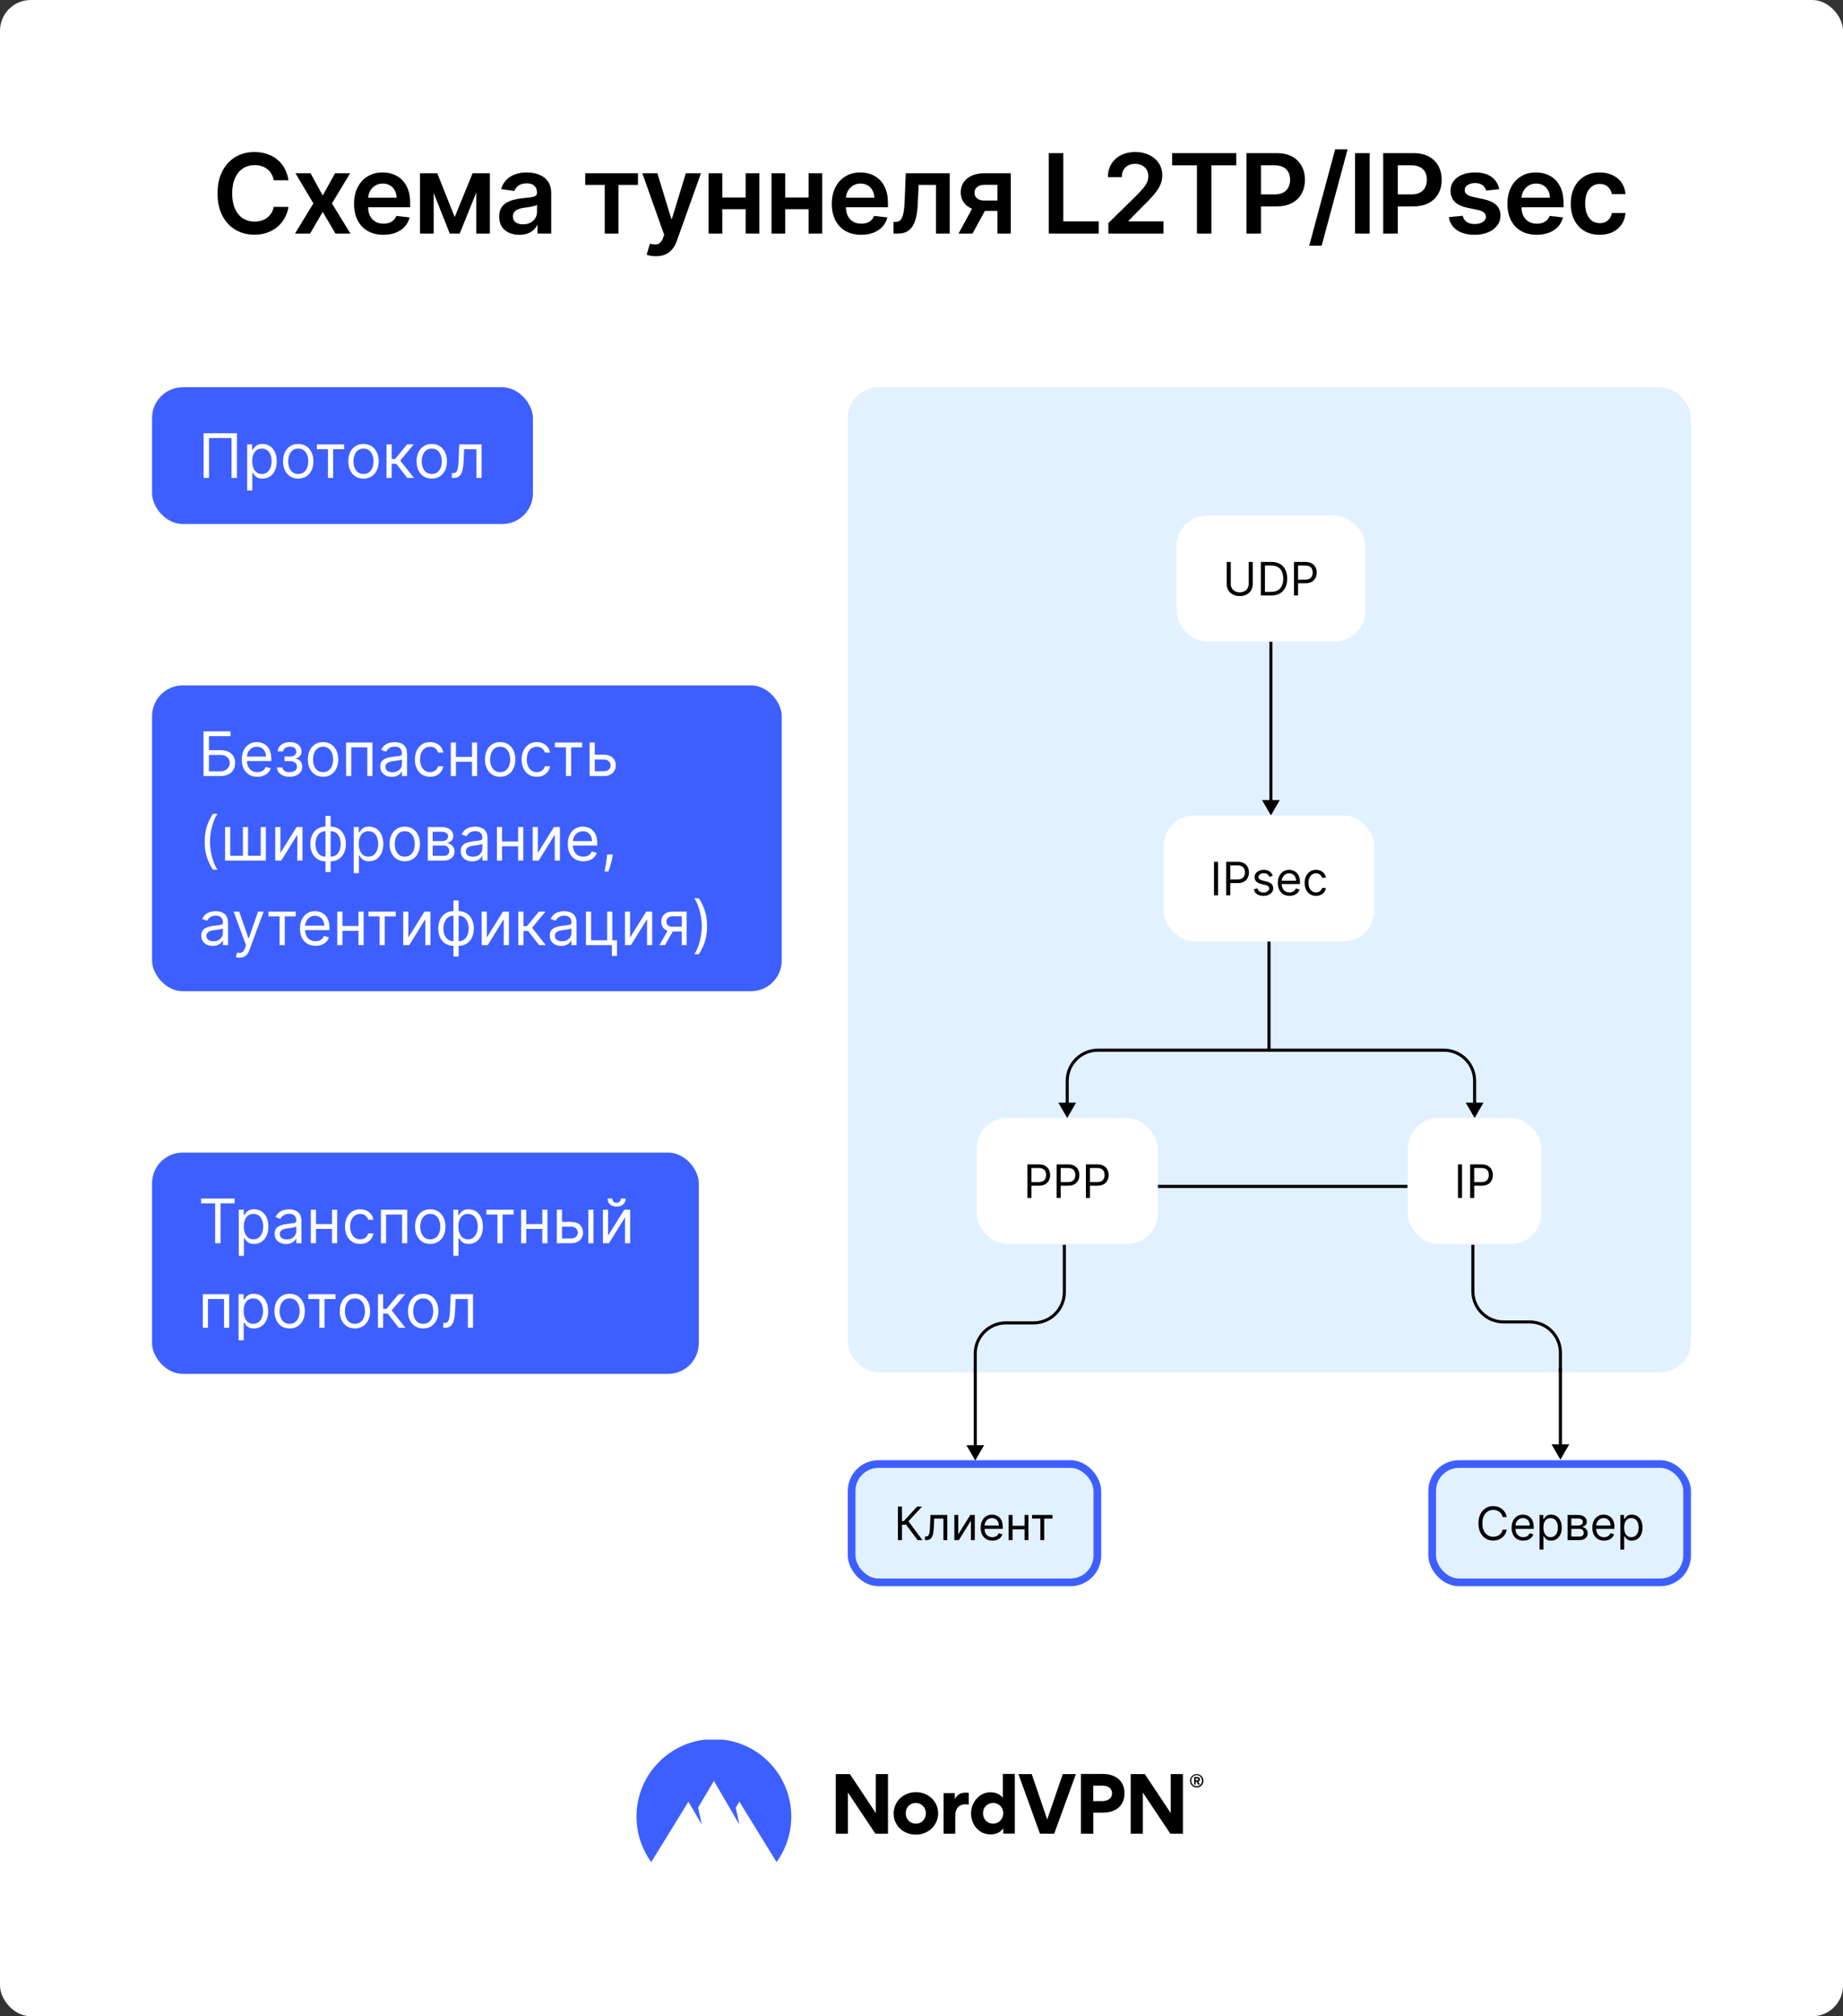 <svg fill="none" height="1312" viewBox="0 0 1200 1312" width="1200" xmlns="http://www.w3.org/2000/svg" xmlns:xlink="http://www.w3.org/1999/xlink"><rect x="0" y="0" width="1200" height="1312" fill="#333333" stroke="none"/><clipPath id="clip0_1246_2925"><rect height="641" rx="20" width="549" x="552" y="252"/></clipPath><clipPath id="clip1_1246_2925"><path d="M99 1132H1099V1212H99Z"/></clipPath><rect fill="#ffffff" height="1312" rx="20" width="1200"/><path d="M187.795 117.304H178.232C177.96 115.736 177.457 114.347 176.724 113.136 175.991 111.909 175.079 110.869 173.988 110.017 172.897 109.165 171.653 108.526 170.255 108.099 168.874 107.656 167.383 107.435 165.781 107.435 162.934 107.435 160.411 108.151 158.212 109.582 156.014 110.997 154.292 113.077 153.048 115.821 151.803 118.548 151.181 121.881 151.181 125.818 151.181 129.824 151.803 133.199 153.048 135.943 154.309 138.67 156.031 140.733 158.212 142.131 160.411 143.511 162.925 144.202 165.755 144.202 167.323 144.202 168.789 143.997 170.153 143.588 171.533 143.162 172.769 142.54 173.86 141.722 174.968 140.903 175.897 139.898 176.647 138.705 177.414 137.511 177.943 136.148 178.232 134.614L187.795 134.665C187.437 137.153 186.661 139.489 185.468 141.67 184.292 143.852 182.749 145.778 180.84 147.449 178.931 149.102 176.698 150.398 174.141 151.335 171.585 152.256 168.747 152.716 165.627 152.716 161.025 152.716 156.917 151.651 153.303 149.52 149.69 147.389 146.843 144.312 144.764 140.29 142.684 136.267 141.644 131.443 141.644 125.818 141.644 120.176 142.693 115.352 144.789 111.347 146.886 107.324 149.741 104.247 153.354 102.116 156.968 99.986 161.059 98.921 165.627 98.921 168.542 98.921 171.252 99.329 173.758 100.148 176.264 100.966 178.497 102.168 180.457 103.753 182.417 105.321 184.028 107.247 185.289 109.531 186.568 111.798 187.403 114.389 187.795 117.304ZM202.201 112.727 210.127 127.224 218.181 112.727H227.973L216.135 132.364 228.178 152H218.436L210.127 137.861 201.894 152H192.076L204.042 132.364 192.383 112.727H202.201ZM249.602 152.767C245.665 152.767 242.264 151.949 239.401 150.312 236.554 148.659 234.364 146.324 232.83 143.307 231.295 140.273 230.528 136.702 230.528 132.594 230.528 128.554 231.295 125.009 232.83 121.957 234.381 118.889 236.545 116.503 239.324 114.798 242.102 113.077 245.367 112.216 249.117 112.216 251.537 112.216 253.821 112.608 255.969 113.392 258.134 114.159 260.043 115.352 261.696 116.972 263.367 118.591 264.679 120.653 265.634 123.159 266.588 125.648 267.065 128.614 267.065 132.057V134.895H234.875V128.656H258.193C258.176 126.884 257.793 125.307 257.043 123.926 256.293 122.528 255.244 121.429 253.898 120.628 252.568 119.827 251.017 119.426 249.244 119.426 247.352 119.426 245.69 119.886 244.259 120.807 242.827 121.71 241.71 122.903 240.909 124.386 240.125 125.852 239.724 127.463 239.707 129.219V134.665C239.707 136.949 240.125 138.909 240.96 140.545 241.795 142.165 242.963 143.409 244.463 144.278 245.963 145.131 247.719 145.557 249.73 145.557 251.077 145.557 252.295 145.369 253.386 144.994 254.477 144.602 255.423 144.031 256.224 143.281 257.026 142.531 257.631 141.602 258.04 140.494L266.682 141.466C266.136 143.75 265.097 145.744 263.563 147.449 262.045 149.136 260.102 150.449 257.733 151.386 255.364 152.307 252.653 152.767 249.602 152.767ZM296.058 141.236 307.717 112.727H315.183L299.305 152H292.836L277.316 112.727H284.706L296.058 141.236ZM282.379 112.727V152H273.456V112.727H282.379ZM310.12 152V112.727H318.967V152H310.12ZM338.161 152.793C335.672 152.793 333.43 152.349 331.436 151.463 329.459 150.56 327.891 149.23 326.732 147.474 325.59 145.719 325.018 143.554 325.018 140.98 325.018 138.764 325.428 136.932 326.246 135.483 327.064 134.034 328.18 132.875 329.595 132.006 331.01 131.136 332.604 130.48 334.376 130.037 336.166 129.577 338.016 129.244 339.925 129.04 342.226 128.801 344.092 128.588 345.524 128.401 346.956 128.196 347.996 127.889 348.643 127.48 349.308 127.054 349.641 126.398 349.641 125.511V125.358C349.641 123.432 349.07 121.94 347.928 120.884 346.786 119.827 345.141 119.298 342.993 119.298 340.726 119.298 338.928 119.793 337.598 120.781 336.286 121.77 335.399 122.937 334.939 124.284L326.297 123.057C326.979 120.67 328.104 118.676 329.672 117.074 331.24 115.455 333.158 114.244 335.425 113.443 337.692 112.625 340.197 112.216 342.942 112.216 344.834 112.216 346.717 112.438 348.592 112.881 350.467 113.324 352.18 114.057 353.732 115.08 355.283 116.085 356.527 117.457 357.465 119.196 358.419 120.935 358.896 123.108 358.896 125.716V152H349.999V146.605H349.692C349.129 147.696 348.337 148.719 347.314 149.673 346.308 150.611 345.038 151.369 343.504 151.949 341.987 152.511 340.206 152.793 338.161 152.793ZM340.564 145.991C342.422 145.991 344.033 145.625 345.396 144.892 346.76 144.142 347.808 143.153 348.541 141.926 349.291 140.699 349.666 139.361 349.666 137.912V133.284C349.376 133.523 348.882 133.744 348.183 133.949 347.501 134.153 346.734 134.332 345.882 134.486 345.03 134.639 344.186 134.776 343.351 134.895 342.516 135.014 341.791 135.116 341.178 135.202 339.797 135.389 338.561 135.696 337.47 136.122 336.379 136.548 335.518 137.145 334.888 137.912 334.257 138.662 333.942 139.634 333.942 140.827 333.942 142.531 334.564 143.818 335.808 144.688 337.053 145.557 338.638 145.991 340.564 145.991ZM381.035 120.321V112.727H415.398V120.321H402.691V152H393.742V120.321H381.035ZM427.081 166.727C425.82 166.727 424.652 166.625 423.578 166.42 422.522 166.233 421.678 166.011 421.047 165.756L423.195 158.545C424.542 158.938 425.743 159.125 426.8 159.108 427.857 159.091 428.786 158.759 429.587 158.111 430.405 157.48 431.096 156.423 431.658 154.94L432.451 152.818 418.209 112.727H428.027L437.078 142.386H437.488L446.564 112.727H456.408L440.684 156.756C439.951 158.835 438.979 160.616 437.769 162.099 436.559 163.599 435.076 164.741 433.32 165.526 431.581 166.327 429.502 166.727 427.081 166.727ZM488.347 128.528V136.122H467.432V128.528H488.347ZM470.296 112.727V152H461.373V112.727H470.296ZM494.407 112.727V152H485.509V112.727H494.407ZM529.306 128.528V136.122H508.391V128.528H529.306ZM511.255 112.727V152H502.331V112.727H511.255ZM535.365 112.727V152H526.468V112.727H535.365ZM560.676 152.767C556.739 152.767 553.338 151.949 550.474 150.312 547.628 148.659 545.437 146.324 543.903 143.307 542.369 140.273 541.602 136.702 541.602 132.594 541.602 128.554 542.369 125.009 543.903 121.957 545.454 118.889 547.619 116.503 550.398 114.798 553.176 113.077 556.44 112.216 560.19 112.216 562.611 112.216 564.895 112.608 567.043 113.392 569.207 114.159 571.116 115.352 572.77 116.972 574.44 118.591 575.753 120.653 576.707 123.159 577.662 125.648 578.139 128.614 578.139 132.057V134.895H545.949V128.656H569.267C569.25 126.884 568.866 125.307 568.116 123.926 567.366 122.528 566.318 121.429 564.972 120.628 563.642 119.827 562.091 119.426 560.318 119.426 558.426 119.426 556.764 119.886 555.332 120.807 553.901 121.71 552.784 122.903 551.983 124.386 551.199 125.852 550.798 127.463 550.781 129.219V134.665C550.781 136.949 551.199 138.909 552.034 140.545 552.869 142.165 554.037 143.409 555.537 144.278 557.037 145.131 558.793 145.557 560.804 145.557 562.151 145.557 563.369 145.369 564.46 144.994 565.551 144.602 566.497 144.031 567.298 143.281 568.099 142.531 568.704 141.602 569.114 140.494L577.756 141.466C577.21 143.75 576.17 145.744 574.636 147.449 573.119 149.136 571.176 150.449 568.807 151.386 566.437 152.307 563.727 152.767 560.676 152.767ZM581.819 152 581.768 144.381H583.123C584.146 144.381 585.007 144.151 585.706 143.69 586.404 143.23 586.984 142.463 587.444 141.389 587.904 140.298 588.262 138.832 588.518 136.991 588.774 135.151 588.953 132.858 589.055 130.114L589.745 112.727H618.382V152H609.433V120.321H598.157L597.544 132.977C597.39 136.25 597.024 139.088 596.444 141.491 595.882 143.878 595.081 145.847 594.041 147.398 593.018 148.949 591.731 150.108 590.18 150.875 588.629 151.625 586.796 152 584.683 152H581.819ZM649.477 152V120.244H641.091C638.96 120.244 637.324 120.739 636.182 121.727 635.04 122.716 634.477 123.943 634.494 125.409 634.477 126.875 635.014 128.085 636.105 129.04 637.196 129.994 638.756 130.472 640.784 130.472H652.392V137.222H640.784C637.648 137.222 634.937 136.727 632.653 135.739 630.369 134.75 628.614 133.352 627.386 131.545 626.159 129.739 625.545 127.625 625.545 125.205 625.545 122.682 626.168 120.491 627.412 118.634 628.673 116.759 630.463 115.31 632.781 114.287 635.116 113.247 637.886 112.727 641.091 112.727H658.145V152H649.477ZM624.114 152 635.082 131.852H644.21L633.216 152H624.114ZM682.853 152V99.636H692.339V144.048H715.401V152H682.853ZM721.683 152V145.148L739.862 127.327C741.6 125.571 743.049 124.011 744.208 122.648 745.367 121.284 746.237 119.963 746.816 118.685 747.396 117.406 747.686 116.043 747.686 114.594 747.686 112.94 747.311 111.526 746.561 110.349 745.811 109.156 744.779 108.236 743.467 107.588 742.154 106.94 740.663 106.616 738.992 106.616 737.271 106.616 735.762 106.974 734.467 107.69 733.171 108.389 732.166 109.386 731.45 110.682 730.751 111.977 730.402 113.52 730.402 115.31H721.376C721.376 111.986 722.134 109.097 723.652 106.642 725.169 104.187 727.257 102.287 729.916 100.94 732.592 99.594 735.66 98.921 739.12 98.921 742.632 98.921 745.717 99.577 748.376 100.889 751.035 102.202 753.098 104 754.563 106.284 756.046 108.568 756.788 111.176 756.788 114.108 756.788 116.068 756.413 117.994 755.663 119.886 754.913 121.778 753.592 123.875 751.7 126.176 749.825 128.477 747.191 131.264 743.799 134.537L734.774 143.716V144.074H757.58V152H721.683ZM763.172 107.588V99.636H804.95V107.588H788.765V152H779.356V107.588H763.172ZM811.564 152V99.636H831.2C835.223 99.636 838.598 100.386 841.325 101.886 844.07 103.386 846.141 105.449 847.539 108.074 848.953 110.682 849.661 113.648 849.661 116.972 849.661 120.33 848.953 123.312 847.539 125.92 846.124 128.528 844.036 130.582 841.274 132.082 838.513 133.565 835.112 134.307 831.073 134.307H818.058V126.509H829.794C832.147 126.509 834.073 126.099 835.573 125.281 837.073 124.463 838.181 123.338 838.897 121.906 839.629 120.474 839.996 118.83 839.996 116.972 839.996 115.114 839.629 113.477 838.897 112.062 838.181 110.648 837.064 109.548 835.547 108.764 834.047 107.963 832.112 107.562 829.743 107.562H821.05V152H811.564ZM877.426 97.182 860.551 159.875H852.446L869.321 97.182H877.426ZM891.787 99.636V152H882.301V99.636H891.787ZM900.619 152V99.636H920.255C924.278 99.636 927.653 100.386 930.38 101.886 933.125 103.386 935.196 105.449 936.594 108.074 938.008 110.682 938.716 113.648 938.716 116.972 938.716 120.33 938.008 123.312 936.594 125.92 935.179 128.528 933.091 130.582 930.329 132.082 927.568 133.565 924.167 134.307 920.128 134.307H907.113V126.509H918.849C921.202 126.509 923.128 126.099 924.628 125.281 926.128 124.463 927.236 123.338 927.952 121.906 928.684 120.474 929.051 118.83 929.051 116.972 929.051 115.114 928.684 113.477 927.952 112.062 927.236 110.648 926.119 109.548 924.602 108.764 923.102 107.963 921.167 107.562 918.798 107.562H910.105V152H900.619ZM976.146 123.108 967.708 124.028C967.47 123.176 967.052 122.375 966.455 121.625 965.876 120.875 965.092 120.27 964.103 119.81 963.114 119.349 961.904 119.119 960.472 119.119 958.546 119.119 956.927 119.537 955.614 120.372 954.319 121.207 953.68 122.29 953.697 123.619 953.68 124.761 954.097 125.69 954.95 126.406 955.819 127.122 957.251 127.71 959.245 128.17L965.944 129.602C969.66 130.403 972.421 131.673 974.228 133.412 976.052 135.151 976.972 137.426 976.989 140.239 976.972 142.71 976.248 144.892 974.816 146.784 973.401 148.659 971.433 150.125 968.91 151.182 966.387 152.239 963.489 152.767 960.217 152.767 955.41 152.767 951.541 151.761 948.609 149.75 945.677 147.722 943.93 144.901 943.367 141.287L952.393 140.418C952.802 142.19 953.671 143.528 955.001 144.432 956.33 145.335 958.061 145.787 960.191 145.787 962.39 145.787 964.154 145.335 965.484 144.432 966.83 143.528 967.504 142.412 967.504 141.082 967.504 139.957 967.069 139.028 966.2 138.295 965.347 137.562 964.018 137 962.211 136.608L955.512 135.202C951.745 134.418 948.958 133.097 947.151 131.239 945.345 129.364 944.45 126.994 944.467 124.131 944.45 121.71 945.106 119.614 946.436 117.841 947.782 116.051 949.649 114.67 952.035 113.699 954.438 112.71 957.208 112.216 960.345 112.216 964.947 112.216 968.569 113.196 971.211 115.156 973.87 117.116 975.515 119.767 976.146 123.108ZM1000.57 152.767C996.63 152.767 993.23 151.949 990.366 150.312 987.52 148.659 985.329 146.324 983.795 143.307 982.261 140.273 981.494 136.702 981.494 132.594 981.494 128.554 982.261 125.009 983.795 121.957 985.346 118.889 987.511 116.503 990.29 114.798 993.068 113.077 996.332 112.216 1000.08 112.216 1002.5 112.216 1004.79 112.608 1006.93 113.392 1009.1 114.159 1011.01 115.352 1012.66 116.972 1014.33 118.591 1015.64 120.653 1016.6 123.159 1017.55 125.648 1018.03 128.614 1018.03 132.057V134.895H985.841V128.656H1009.16C1009.14 126.884 1008.76 125.307 1008.01 123.926 1007.26 122.528 1006.21 121.429 1004.86 120.628 1003.53 119.827 1001.98 119.426 1000.21 119.426 998.318 119.426 996.656 119.886 995.224 120.807 993.792 121.71 992.676 122.903 991.875 124.386 991.091 125.852 990.69 127.463 990.673 129.219V134.665C990.673 136.949 991.091 138.909 991.926 140.545 992.761 142.165 993.929 143.409 995.429 144.278 996.929 145.131 998.684 145.557 1000.7 145.557 1002.04 145.557 1003.26 145.369 1004.35 144.994 1005.44 144.602 1006.39 144.031 1007.19 143.281 1007.99 142.531 1008.6 141.602 1009.01 140.494L1017.65 141.466C1017.1 143.75 1016.06 145.744 1014.53 147.449 1013.01 149.136 1011.07 150.449 1008.7 151.386 1006.33 152.307 1003.62 152.767 1000.57 152.767ZM1041.55 152.767C1037.63 152.767 1034.27 151.906 1031.45 150.185 1028.66 148.463 1026.5 146.085 1024.98 143.051 1023.48 140 1022.73 136.489 1022.73 132.517 1022.73 128.528 1023.5 125.009 1025.03 121.957 1026.57 118.889 1028.73 116.503 1031.53 114.798 1034.34 113.077 1037.67 112.216 1041.5 112.216 1044.69 112.216 1047.51 112.804 1049.96 113.98 1052.44 115.139 1054.4 116.784 1055.87 118.915 1057.34 121.028 1058.17 123.5 1058.38 126.33H1049.53C1049.17 124.437 1048.32 122.861 1046.97 121.599 1045.64 120.321 1043.86 119.682 1041.63 119.682 1039.74 119.682 1038.07 120.193 1036.64 121.216 1035.21 122.222 1034.09 123.67 1033.29 125.562 1032.51 127.455 1032.12 129.722 1032.12 132.364 1032.12 135.04 1032.51 137.341 1033.29 139.267 1034.08 141.176 1035.18 142.651 1036.59 143.69 1038.02 144.713 1039.7 145.224 1041.63 145.224 1042.99 145.224 1044.21 144.969 1045.28 144.457 1046.38 143.929 1047.29 143.17 1048.02 142.182 1048.75 141.193 1049.26 139.991 1049.53 138.577H1058.38C1058.15 141.355 1057.34 143.818 1055.92 145.966 1054.51 148.097 1052.58 149.767 1050.14 150.977 1047.71 152.17 1044.84 152.767 1041.55 152.767Z" fill="#000000"/><rect fill="#3e5fff" height="89" rx="20" width="248" x="99" y="252"/><path d="M154.284 281.909V311H150.761V285.034H136.102V311H132.58V281.909H154.284ZM160.935 319.182V289.182H164.174V292.648H164.572C164.818 292.269 165.159 291.786 165.594 291.199 166.04 290.602 166.674 290.072 167.498 289.608 168.331 289.134 169.458 288.898 170.879 288.898 172.716 288.898 174.335 289.357 175.737 290.276 177.138 291.194 178.232 292.496 179.018 294.182 179.804 295.867 180.197 297.856 180.197 300.148 180.197 302.458 179.804 304.461 179.018 306.156 178.232 307.842 177.143 309.149 175.751 310.077 174.359 310.995 172.754 311.455 170.935 311.455 169.534 311.455 168.412 311.223 167.569 310.759 166.726 310.285 166.077 309.75 165.623 309.153 165.168 308.547 164.818 308.045 164.572 307.648H164.288V319.182H160.935ZM164.231 300.091C164.231 301.739 164.472 303.192 164.955 304.452 165.438 305.702 166.144 306.682 167.072 307.392 168 308.093 169.136 308.443 170.481 308.443 171.882 308.443 173.052 308.074 173.989 307.335 174.936 306.587 175.647 305.583 176.12 304.324 176.603 303.055 176.844 301.644 176.844 300.091 176.844 298.557 176.608 297.174 176.134 295.943 175.67 294.703 174.965 293.723 174.018 293.003 173.08 292.274 171.901 291.909 170.481 291.909 169.117 291.909 167.971 292.255 167.043 292.946 166.115 293.628 165.415 294.584 164.941 295.815 164.468 297.037 164.231 298.462 164.231 300.091ZM194.174 311.455C192.204 311.455 190.476 310.986 188.989 310.048 187.512 309.111 186.357 307.799 185.523 306.114 184.7 304.428 184.288 302.458 184.288 300.205 184.288 297.932 184.7 295.948 185.523 294.253 186.357 292.558 187.512 291.241 188.989 290.304 190.476 289.366 192.204 288.898 194.174 288.898 196.144 288.898 197.867 289.366 199.344 290.304 200.831 291.241 201.987 292.558 202.81 294.253 203.644 295.948 204.06 297.932 204.06 300.205 204.06 302.458 203.644 304.428 202.81 306.114 201.987 307.799 200.831 309.111 199.344 310.048 197.867 310.986 196.144 311.455 194.174 311.455ZM194.174 308.443C195.67 308.443 196.901 308.06 197.867 307.293 198.833 306.526 199.548 305.517 200.012 304.267 200.476 303.017 200.708 301.663 200.708 300.205 200.708 298.746 200.476 297.387 200.012 296.128 199.548 294.868 198.833 293.85 197.867 293.074 196.901 292.297 195.67 291.909 194.174 291.909 192.678 291.909 191.447 292.297 190.481 293.074 189.515 293.85 188.8 294.868 188.336 296.128 187.872 297.387 187.64 298.746 187.64 300.205 187.64 301.663 187.872 303.017 188.336 304.267 188.8 305.517 189.515 306.526 190.481 307.293 191.447 308.06 192.678 308.443 194.174 308.443ZM206.326 292.307V289.182H224.053V292.307H216.894V311H213.542V292.307H206.326ZM236.674 311.455C234.704 311.455 232.976 310.986 231.489 310.048 230.012 309.111 228.857 307.799 228.023 306.114 227.2 304.428 226.788 302.458 226.788 300.205 226.788 297.932 227.2 295.948 228.023 294.253 228.857 292.558 230.012 291.241 231.489 290.304 232.976 289.366 234.704 288.898 236.674 288.898 238.644 288.898 240.367 289.366 241.844 290.304 243.331 291.241 244.487 292.558 245.31 294.253 246.144 295.948 246.56 297.932 246.56 300.205 246.56 302.458 246.144 304.428 245.31 306.114 244.487 307.799 243.331 309.111 241.844 310.048 240.367 310.986 238.644 311.455 236.674 311.455ZM236.674 308.443C238.17 308.443 239.401 308.06 240.367 307.293 241.333 306.526 242.048 305.517 242.512 304.267 242.976 303.017 243.208 301.663 243.208 300.205 243.208 298.746 242.976 297.387 242.512 296.128 242.048 294.868 241.333 293.85 240.367 293.074 239.401 292.297 238.17 291.909 236.674 291.909 235.178 291.909 233.947 292.297 232.981 293.074 232.015 293.85 231.3 294.868 230.836 296.128 230.372 297.387 230.14 298.746 230.14 300.205 230.14 301.663 230.372 303.017 230.836 304.267 231.3 305.517 232.015 306.526 232.981 307.293 233.947 308.06 235.178 308.443 236.674 308.443ZM251.678 311V289.182H255.03V298.67H257.246L265.087 289.182H269.405L260.598 299.693 269.518 311H265.2L258.041 301.795H255.03V311H251.678ZM281.127 311.455C279.157 311.455 277.429 310.986 275.942 310.048 274.465 309.111 273.31 307.799 272.477 306.114 271.653 304.428 271.241 302.458 271.241 300.205 271.241 297.932 271.653 295.948 272.477 294.253 273.31 292.558 274.465 291.241 275.942 290.304 277.429 289.366 279.157 288.898 281.127 288.898 283.097 288.898 284.82 289.366 286.298 290.304 287.784 291.241 288.94 292.558 289.763 294.253 290.597 295.948 291.013 297.932 291.013 300.205 291.013 302.458 290.597 304.428 289.763 306.114 288.94 307.799 287.784 309.111 286.298 310.048 284.82 310.986 283.097 311.455 281.127 311.455ZM281.127 308.443C282.623 308.443 283.854 308.06 284.82 307.293 285.786 306.526 286.501 305.517 286.965 304.267 287.429 303.017 287.661 301.663 287.661 300.205 287.661 298.746 287.429 297.387 286.965 296.128 286.501 294.868 285.786 293.85 284.82 293.074 283.854 292.297 282.623 291.909 281.127 291.909 279.631 291.909 278.4 292.297 277.434 293.074 276.468 293.85 275.753 294.868 275.289 296.128 274.825 297.387 274.593 298.746 274.593 300.205 274.593 301.663 274.825 303.017 275.289 304.267 275.753 305.517 276.468 306.526 277.434 307.293 278.4 308.06 279.631 308.443 281.127 308.443ZM294.199 311V307.875H294.994C295.648 307.875 296.192 307.747 296.628 307.491 297.063 307.226 297.414 306.767 297.679 306.114 297.954 305.451 298.162 304.532 298.304 303.358 298.455 302.174 298.564 300.669 298.631 298.841L299.028 289.182H313.574V311H310.222V292.307H302.21L301.869 300.091C301.794 301.881 301.633 303.457 301.386 304.821 301.15 306.175 300.785 307.312 300.293 308.23 299.81 309.149 299.166 309.84 298.361 310.304 297.556 310.768 296.547 311 295.335 311H294.199Z" fill="#ffffff"/><rect fill="#3e5fff" height="199" rx="20" width="410" x="99" y="446"/><path d="M132.523 505V475.909H150.08V479.034H136.045V488.125H143.432C145.515 488.125 147.272 488.466 148.702 489.148 150.141 489.83 151.23 490.791 151.969 492.031 152.717 493.272 153.091 494.735 153.091 496.42 153.091 498.106 152.717 499.593 151.969 500.881 151.23 502.169 150.141 503.177 148.702 503.906 147.272 504.635 145.515 505 143.432 505H132.523ZM136.045 501.932H143.432C144.758 501.932 145.88 501.667 146.798 501.136 147.726 500.597 148.427 499.905 148.901 499.062 149.384 498.21 149.625 497.311 149.625 496.364 149.625 494.972 149.09 493.774 148.02 492.77 146.95 491.757 145.42 491.25 143.432 491.25H136.045V501.932ZM167.583 505.455C165.481 505.455 163.667 504.991 162.143 504.062 160.628 503.125 159.458 501.818 158.634 500.142 157.82 498.456 157.413 496.496 157.413 494.261 157.413 492.027 157.82 490.057 158.634 488.352 159.458 486.638 160.604 485.303 162.072 484.347 163.549 483.381 165.272 482.898 167.242 482.898 168.379 482.898 169.501 483.087 170.609 483.466 171.717 483.845 172.725 484.46 173.634 485.312 174.543 486.155 175.268 487.273 175.808 488.665 176.347 490.057 176.617 491.771 176.617 493.807V495.227H159.799V492.33H173.208C173.208 491.098 172.962 490 172.469 489.034 171.987 488.068 171.295 487.306 170.396 486.747 169.505 486.188 168.454 485.909 167.242 485.909 165.907 485.909 164.752 486.241 163.776 486.903 162.81 487.557 162.067 488.409 161.546 489.46 161.025 490.511 160.765 491.638 160.765 492.841V494.773C160.765 496.42 161.049 497.817 161.617 498.963 162.195 500.099 162.995 500.966 164.018 501.562 165.04 502.15 166.229 502.443 167.583 502.443 168.464 502.443 169.259 502.32 169.969 502.074 170.689 501.818 171.309 501.439 171.83 500.938 172.351 500.426 172.754 499.792 173.038 499.034L176.276 499.943C175.935 501.042 175.362 502.008 174.558 502.841 173.753 503.665 172.758 504.309 171.575 504.773 170.391 505.227 169.06 505.455 167.583 505.455ZM180.353 499.432H183.933C184.008 500.417 184.453 501.165 185.268 501.676 186.092 502.188 187.162 502.443 188.478 502.443 189.823 502.443 190.973 502.169 191.93 501.619 192.886 501.061 193.364 500.161 193.364 498.92 193.364 498.191 193.184 497.557 192.825 497.017 192.465 496.468 191.958 496.042 191.305 495.739 190.651 495.436 189.879 495.284 188.989 495.284H185.239V492.273H188.989C190.325 492.273 191.309 491.97 191.944 491.364 192.588 490.758 192.91 490 192.91 489.091 192.91 488.116 192.564 487.334 191.873 486.747 191.182 486.151 190.201 485.852 188.933 485.852 187.654 485.852 186.589 486.141 185.737 486.719 184.884 487.287 184.434 488.021 184.387 488.92H180.864C180.902 487.746 181.262 486.709 181.944 485.81 182.626 484.901 183.554 484.19 184.728 483.679 185.902 483.158 187.247 482.898 188.762 482.898 190.296 482.898 191.627 483.168 192.754 483.707 193.89 484.238 194.766 484.962 195.381 485.881 196.006 486.79 196.319 487.822 196.319 488.977 196.319 490.208 195.973 491.203 195.282 491.96 194.591 492.718 193.724 493.258 192.683 493.58V493.807C193.506 493.864 194.221 494.129 194.827 494.602 195.443 495.066 195.921 495.677 196.262 496.435 196.603 497.183 196.773 498.011 196.773 498.92 196.773 500.246 196.418 501.402 195.708 502.386 194.998 503.362 194.022 504.119 192.782 504.659 191.541 505.189 190.126 505.455 188.535 505.455 186.991 505.455 185.609 505.204 184.387 504.702 183.165 504.19 182.195 503.485 181.475 502.585 180.765 501.676 180.391 500.625 180.353 499.432ZM210.346 505.455C208.376 505.455 206.648 504.986 205.161 504.048 203.684 503.111 202.529 501.799 201.695 500.114 200.871 498.428 200.46 496.458 200.46 494.205 200.46 491.932 200.871 489.948 201.695 488.253 202.529 486.558 203.684 485.241 205.161 484.304 206.648 483.366 208.376 482.898 210.346 482.898 212.316 482.898 214.039 483.366 215.516 484.304 217.003 485.241 218.158 486.558 218.982 488.253 219.816 489.948 220.232 491.932 220.232 494.205 220.232 496.458 219.816 498.428 218.982 500.114 218.158 501.799 217.003 503.111 215.516 504.048 214.039 504.986 212.316 505.455 210.346 505.455ZM210.346 502.443C211.842 502.443 213.073 502.06 214.039 501.293 215.005 500.526 215.72 499.517 216.184 498.267 216.648 497.017 216.88 495.663 216.88 494.205 216.88 492.746 216.648 491.387 216.184 490.128 215.72 488.868 215.005 487.85 214.039 487.074 213.073 486.297 211.842 485.909 210.346 485.909 208.85 485.909 207.619 486.297 206.653 487.074 205.687 487.85 204.972 488.868 204.508 490.128 204.044 491.387 203.812 492.746 203.812 494.205 203.812 495.663 204.044 497.017 204.508 498.267 204.972 499.517 205.687 500.526 206.653 501.293 207.619 502.06 208.85 502.443 210.346 502.443ZM225.349 505V483.182H242.509V505H239.156V486.307H228.702V505H225.349ZM255.051 505.511C253.669 505.511 252.414 505.251 251.287 504.73 250.16 504.2 249.265 503.438 248.602 502.443 247.939 501.439 247.608 500.227 247.608 498.807 247.608 497.557 247.854 496.544 248.347 495.767 248.839 494.981 249.497 494.366 250.321 493.92 251.145 493.475 252.054 493.144 253.048 492.926 254.052 492.699 255.061 492.519 256.074 492.386 257.4 492.216 258.474 492.088 259.298 492.003 260.132 491.908 260.738 491.752 261.116 491.534 261.505 491.316 261.699 490.937 261.699 490.398V490.284C261.699 488.883 261.315 487.794 260.548 487.017 259.791 486.241 258.64 485.852 257.097 485.852 255.496 485.852 254.241 486.203 253.332 486.903 252.423 487.604 251.784 488.352 251.415 489.148L248.233 488.011C248.801 486.686 249.559 485.653 250.506 484.915 251.462 484.167 252.504 483.646 253.631 483.352 254.767 483.049 255.884 482.898 256.983 482.898 257.684 482.898 258.489 482.983 259.398 483.153 260.316 483.314 261.202 483.651 262.054 484.162 262.916 484.673 263.631 485.445 264.199 486.477 264.767 487.509 265.051 488.892 265.051 490.625V505H261.699V502.045H261.528C261.301 502.519 260.922 503.026 260.392 503.565 259.862 504.105 259.156 504.564 258.276 504.943 257.395 505.322 256.32 505.511 255.051 505.511ZM255.562 502.5C256.888 502.5 258.006 502.24 258.915 501.719 259.833 501.198 260.525 500.526 260.989 499.702 261.462 498.878 261.699 498.011 261.699 497.102V494.034C261.557 494.205 261.244 494.361 260.761 494.503 260.288 494.635 259.739 494.754 259.114 494.858 258.498 494.953 257.897 495.038 257.31 495.114 256.732 495.18 256.263 495.237 255.903 495.284 255.032 495.398 254.218 495.582 253.46 495.838 252.712 496.084 252.106 496.458 251.642 496.96 251.188 497.453 250.96 498.125 250.96 498.977 250.96 500.142 251.391 501.023 252.253 501.619 253.124 502.206 254.227 502.5 255.562 502.5ZM280.033 505.455C277.988 505.455 276.227 504.972 274.749 504.006 273.272 503.04 272.136 501.709 271.34 500.014 270.545 498.319 270.147 496.383 270.147 494.205 270.147 491.989 270.554 490.033 271.369 488.338 272.192 486.634 273.338 485.303 274.806 484.347 276.283 483.381 278.007 482.898 279.977 482.898 281.511 482.898 282.893 483.182 284.124 483.75 285.355 484.318 286.364 485.114 287.15 486.136 287.936 487.159 288.424 488.352 288.613 489.716H285.261C285.005 488.722 284.437 487.841 283.556 487.074 282.685 486.297 281.511 485.909 280.033 485.909 278.727 485.909 277.581 486.25 276.596 486.932 275.621 487.604 274.858 488.556 274.309 489.787 273.769 491.009 273.499 492.443 273.499 494.091 273.499 495.777 273.764 497.244 274.295 498.494 274.835 499.744 275.592 500.715 276.567 501.406 277.552 502.098 278.708 502.443 280.033 502.443 280.905 502.443 281.695 502.292 282.406 501.989 283.116 501.686 283.717 501.25 284.21 500.682 284.702 500.114 285.052 499.432 285.261 498.636H288.613C288.424 499.924 287.955 501.084 287.207 502.116 286.468 503.139 285.488 503.954 284.266 504.56 283.054 505.156 281.643 505.455 280.033 505.455ZM308.116 492.557V495.682H296.07V492.557H308.116ZM296.866 483.182V505H293.513V483.182H296.866ZM310.673 483.182V505H307.32V483.182H310.673ZM325.658 505.455C323.689 505.455 321.96 504.986 320.474 504.048 318.996 503.111 317.841 501.799 317.008 500.114 316.184 498.428 315.772 496.458 315.772 494.205 315.772 491.932 316.184 489.948 317.008 488.253 317.841 486.558 318.996 485.241 320.474 484.304 321.96 483.366 323.689 482.898 325.658 482.898 327.628 482.898 329.352 483.366 330.829 484.304 332.316 485.241 333.471 486.558 334.295 488.253 335.128 489.948 335.545 491.932 335.545 494.205 335.545 496.458 335.128 498.428 334.295 500.114 333.471 501.799 332.316 503.111 330.829 504.048 329.352 504.986 327.628 505.455 325.658 505.455ZM325.658 502.443C327.155 502.443 328.386 502.06 329.352 501.293 330.317 500.526 331.032 499.517 331.496 498.267 331.96 497.017 332.192 495.663 332.192 494.205 332.192 492.746 331.96 491.387 331.496 490.128 331.032 488.868 330.317 487.85 329.352 487.074 328.386 486.297 327.155 485.909 325.658 485.909 324.162 485.909 322.931 486.297 321.965 487.074 320.999 487.85 320.284 488.868 319.82 490.128 319.356 491.387 319.124 492.746 319.124 494.205 319.124 495.663 319.356 497.017 319.82 498.267 320.284 499.517 320.999 500.526 321.965 501.293 322.931 502.06 324.162 502.443 325.658 502.443ZM349.526 505.455C347.48 505.455 345.719 504.972 344.241 504.006 342.764 503.04 341.628 501.709 340.832 500.014 340.037 498.319 339.639 496.383 339.639 494.205 339.639 491.989 340.046 490.033 340.861 488.338 341.685 486.634 342.83 485.303 344.298 484.347 345.776 483.381 347.499 482.898 349.469 482.898 351.003 482.898 352.385 483.182 353.616 483.75 354.848 484.318 355.856 485.114 356.642 486.136 357.428 487.159 357.916 488.352 358.105 489.716H354.753C354.497 488.722 353.929 487.841 353.048 487.074 352.177 486.297 351.003 485.909 349.526 485.909 348.219 485.909 347.073 486.25 346.088 486.932 345.113 487.604 344.35 488.556 343.801 489.787 343.261 491.009 342.991 492.443 342.991 494.091 342.991 495.777 343.257 497.244 343.787 498.494 344.327 499.744 345.084 500.715 346.06 501.406 347.045 502.098 348.2 502.443 349.526 502.443 350.397 502.443 351.188 502.292 351.898 501.989 352.608 501.686 353.209 501.25 353.702 500.682 354.194 500.114 354.545 499.432 354.753 498.636H358.105C357.916 499.924 357.447 501.084 356.699 502.116 355.96 503.139 354.98 503.954 353.759 504.56 352.546 505.156 351.135 505.455 349.526 505.455ZM361.287 486.307V483.182H379.014V486.307H371.855V505H368.503V486.307H361.287ZM386.802 491.08H393.052C395.609 491.08 397.564 491.728 398.918 493.026 400.272 494.323 400.95 495.966 400.95 497.955 400.95 499.261 400.647 500.45 400.04 501.52 399.434 502.58 398.544 503.428 397.37 504.062 396.196 504.688 394.756 505 393.052 505H383.904V483.182H387.256V501.875H393.052C394.378 501.875 395.467 501.525 396.319 500.824 397.171 500.123 397.597 499.223 397.597 498.125 397.597 496.97 397.171 496.027 396.319 495.298 395.467 494.569 394.378 494.205 393.052 494.205H386.802V491.08ZM133.261 547.727C133.261 544.148 133.725 540.857 134.653 537.855 135.591 534.844 136.926 532.074 138.659 529.545H141.614C140.932 530.483 140.293 531.638 139.696 533.011 139.109 534.375 138.593 535.876 138.148 537.514 137.703 539.143 137.352 540.829 137.097 542.571 136.85 544.313 136.727 546.032 136.727 547.727 136.727 549.981 136.945 552.268 137.381 554.588 137.816 556.908 138.403 559.062 139.142 561.051 139.881 563.04 140.705 564.659 141.614 565.909H138.659C136.926 563.381 135.591 560.616 134.653 557.614 133.725 554.602 133.261 551.307 133.261 547.727ZM146.56 538.182H149.913V556.875H158.151V538.182H161.504V556.875H169.742V538.182H173.094V560H146.56V538.182ZM182.569 555.057 193.08 538.182H196.944V560H193.592V543.125L183.137 560H179.217V538.182H182.569V555.057ZM211.947 567.443V530.909H215.3V567.443H211.947ZM211.947 560.455C210.47 560.455 209.125 560.189 207.913 559.659 206.701 559.119 205.66 558.357 204.788 557.372 203.917 556.378 203.245 555.189 202.771 553.807 202.298 552.424 202.061 550.89 202.061 549.205 202.061 547.5 202.298 545.956 202.771 544.574 203.245 543.182 203.917 541.989 204.788 540.994 205.66 540 206.701 539.238 207.913 538.707 209.125 538.168 210.47 537.898 211.947 537.898H212.97V560.455H211.947ZM211.947 557.443H212.516V540.909H211.947C210.83 540.909 209.859 541.136 209.036 541.591 208.212 542.036 207.53 542.647 206.99 543.423 206.46 544.19 206.062 545.071 205.797 546.065 205.541 547.06 205.413 548.106 205.413 549.205 205.413 550.663 205.645 552.017 206.109 553.267 206.573 554.517 207.288 555.526 208.254 556.293 209.22 557.06 210.451 557.443 211.947 557.443ZM215.3 560.455H214.277V537.898H215.3C216.777 537.898 218.122 538.168 219.334 538.707 220.546 539.238 221.588 540 222.459 540.994 223.33 541.989 224.002 543.182 224.476 544.574 224.949 545.956 225.186 547.5 225.186 549.205 225.186 550.89 224.949 552.424 224.476 553.807 224.002 555.189 223.33 556.378 222.459 557.372 221.588 558.357 220.546 559.119 219.334 559.659 218.122 560.189 216.777 560.455 215.3 560.455ZM215.3 557.443C216.427 557.443 217.397 557.225 218.212 556.79 219.036 556.345 219.713 555.739 220.243 554.972 220.783 554.195 221.18 553.314 221.436 552.33 221.701 551.335 221.834 550.294 221.834 549.205 221.834 547.746 221.602 546.387 221.138 545.128 220.674 543.868 219.959 542.85 218.993 542.074 218.027 541.297 216.796 540.909 215.3 540.909H214.732V557.443H215.3ZM230.31 568.182V538.182H233.549V541.648H233.947C234.193 541.269 234.534 540.786 234.969 540.199 235.415 539.602 236.049 539.072 236.873 538.608 237.706 538.134 238.833 537.898 240.254 537.898 242.091 537.898 243.71 538.357 245.112 539.276 246.513 540.194 247.607 541.496 248.393 543.182 249.179 544.867 249.572 546.856 249.572 549.148 249.572 551.458 249.179 553.461 248.393 555.156 247.607 556.842 246.518 558.149 245.126 559.077 243.734 559.995 242.129 560.455 240.31 560.455 238.909 560.455 237.787 560.223 236.944 559.759 236.101 559.285 235.452 558.75 234.998 558.153 234.543 557.547 234.193 557.045 233.947 556.648H233.663V568.182H230.31ZM233.606 549.091C233.606 550.739 233.847 552.192 234.33 553.452 234.813 554.702 235.519 555.682 236.447 556.392 237.375 557.093 238.511 557.443 239.856 557.443 241.257 557.443 242.427 557.074 243.364 556.335 244.311 555.587 245.022 554.583 245.495 553.324 245.978 552.055 246.219 550.644 246.219 549.091 246.219 547.557 245.983 546.174 245.509 544.943 245.045 543.703 244.34 542.723 243.393 542.003 242.455 541.274 241.276 540.909 239.856 540.909 238.492 540.909 237.346 541.255 236.418 541.946 235.49 542.628 234.79 543.584 234.316 544.815 233.843 546.037 233.606 547.462 233.606 549.091ZM263.549 560.455C261.579 560.455 259.851 559.986 258.364 559.048 256.887 558.111 255.732 556.799 254.898 555.114 254.075 553.428 253.663 551.458 253.663 549.205 253.663 546.932 254.075 544.948 254.898 543.253 255.732 541.558 256.887 540.241 258.364 539.304 259.851 538.366 261.579 537.898 263.549 537.898 265.519 537.898 267.242 538.366 268.719 539.304 270.206 540.241 271.362 541.558 272.185 543.253 273.019 544.948 273.435 546.932 273.435 549.205 273.435 551.458 273.019 553.428 272.185 555.114 271.362 556.799 270.206 558.111 268.719 559.048 267.242 559.986 265.519 560.455 263.549 560.455ZM263.549 557.443C265.045 557.443 266.276 557.06 267.242 556.293 268.208 555.526 268.923 554.517 269.387 553.267 269.851 552.017 270.083 550.663 270.083 549.205 270.083 547.746 269.851 546.387 269.387 545.128 268.923 543.868 268.208 542.85 267.242 542.074 266.276 541.297 265.045 540.909 263.549 540.909 262.053 540.909 260.822 541.297 259.856 542.074 258.89 542.85 258.175 543.868 257.711 545.128 257.247 546.387 257.015 547.746 257.015 549.205 257.015 550.663 257.247 552.017 257.711 553.267 258.175 554.517 258.89 555.526 259.856 556.293 260.822 557.06 262.053 557.443 263.549 557.443ZM278.553 560V538.182H287.473C289.821 538.182 291.687 538.712 293.07 539.773 294.452 540.833 295.143 542.235 295.143 543.977 295.143 545.303 294.75 546.33 293.964 547.06 293.179 547.779 292.17 548.267 290.939 548.523 291.744 548.636 292.525 548.92 293.283 549.375 294.05 549.83 294.684 550.455 295.186 551.25 295.688 552.036 295.939 553.002 295.939 554.148 295.939 555.265 295.655 556.264 295.087 557.145 294.518 558.026 293.704 558.722 292.643 559.233 291.583 559.744 290.314 560 288.837 560H278.553ZM281.734 556.932H288.837C289.992 556.932 290.896 556.657 291.55 556.108 292.203 555.559 292.53 554.811 292.53 553.864 292.53 552.737 292.203 551.851 291.55 551.207 290.896 550.554 289.992 550.227 288.837 550.227H281.734V556.932ZM281.734 547.33H287.473C288.373 547.33 289.144 547.206 289.788 546.96 290.432 546.705 290.925 546.345 291.266 545.881 291.616 545.407 291.791 544.848 291.791 544.205 291.791 543.286 291.408 542.566 290.641 542.045 289.874 541.515 288.818 541.25 287.473 541.25H281.734V547.33ZM307.434 560.511C306.051 560.511 304.797 560.251 303.67 559.73 302.543 559.2 301.648 558.438 300.985 557.443 300.322 556.439 299.991 555.227 299.991 553.807 299.991 552.557 300.237 551.544 300.729 550.767 301.222 549.981 301.88 549.366 302.704 548.92 303.528 548.475 304.437 548.144 305.431 547.926 306.435 547.699 307.443 547.519 308.457 547.386 309.782 547.216 310.857 547.088 311.681 547.003 312.514 546.908 313.121 546.752 313.499 546.534 313.888 546.316 314.082 545.937 314.082 545.398V545.284C314.082 543.883 313.698 542.794 312.931 542.017 312.174 541.241 311.023 540.852 309.479 540.852 307.879 540.852 306.624 541.203 305.715 541.903 304.806 542.604 304.167 543.352 303.798 544.148L300.616 543.011C301.184 541.686 301.942 540.653 302.888 539.915 303.845 539.167 304.887 538.646 306.013 538.352 307.15 538.049 308.267 537.898 309.366 537.898 310.067 537.898 310.871 537.983 311.781 538.153 312.699 538.314 313.585 538.651 314.437 539.162 315.299 539.673 316.013 540.445 316.582 541.477 317.15 542.509 317.434 543.892 317.434 545.625V560H314.082V557.045H313.911C313.684 557.519 313.305 558.026 312.775 558.565 312.245 559.105 311.539 559.564 310.658 559.943 309.778 560.322 308.703 560.511 307.434 560.511ZM307.945 557.5C309.271 557.5 310.388 557.24 311.298 556.719 312.216 556.198 312.907 555.526 313.371 554.702 313.845 553.878 314.082 553.011 314.082 552.102V549.034C313.94 549.205 313.627 549.361 313.144 549.503 312.671 549.635 312.121 549.754 311.496 549.858 310.881 549.953 310.28 550.038 309.692 550.114 309.115 550.18 308.646 550.237 308.286 550.284 307.415 550.398 306.601 550.582 305.843 550.838 305.095 551.084 304.489 551.458 304.025 551.96 303.57 552.453 303.343 553.125 303.343 553.977 303.343 555.142 303.774 556.023 304.636 556.619 305.507 557.206 306.61 557.5 307.945 557.5ZM338.155 547.557V550.682H326.109V547.557H338.155ZM326.905 538.182V560H323.553V538.182H326.905ZM340.712 538.182V560H337.359V538.182H340.712ZM350.186 555.057 360.697 538.182H364.561V560H361.209V543.125L350.754 560H346.834V538.182H350.186V555.057ZM379.849 560.455C377.746 560.455 375.933 559.991 374.408 559.062 372.893 558.125 371.724 556.818 370.9 555.142 370.085 553.456 369.678 551.496 369.678 549.261 369.678 547.027 370.085 545.057 370.9 543.352 371.724 541.638 372.87 540.303 374.337 539.347 375.815 538.381 377.538 537.898 379.508 537.898 380.644 537.898 381.766 538.087 382.874 538.466 383.982 538.845 384.991 539.46 385.9 540.312 386.809 541.155 387.533 542.273 388.073 543.665 388.613 545.057 388.883 546.771 388.883 548.807V550.227H372.065V547.33H385.474C385.474 546.098 385.228 545 384.735 544.034 384.252 543.068 383.561 542.306 382.661 541.747 381.771 541.188 380.72 540.909 379.508 540.909 378.173 540.909 377.017 541.241 376.042 541.903 375.076 542.557 374.333 543.409 373.812 544.46 373.291 545.511 373.031 546.638 373.031 547.841V549.773C373.031 551.42 373.315 552.817 373.883 553.963 374.46 555.099 375.261 555.966 376.283 556.562 377.306 557.15 378.495 557.443 379.849 557.443 380.729 557.443 381.525 557.32 382.235 557.074 382.955 556.818 383.575 556.439 384.096 555.938 384.617 555.426 385.019 554.792 385.303 554.034L388.542 554.943C388.201 556.042 387.628 557.008 386.823 557.841 386.018 558.665 385.024 559.309 383.84 559.773 382.656 560.227 381.326 560.455 379.849 560.455ZM398.982 556.023 398.755 557.557C398.594 558.636 398.348 559.792 398.016 561.023 397.694 562.254 397.358 563.414 397.008 564.503 396.657 565.592 396.369 566.458 396.141 567.102H393.585C393.708 566.496 393.869 565.696 394.067 564.702 394.266 563.707 394.465 562.595 394.664 561.364 394.872 560.142 395.043 558.892 395.175 557.614L395.346 556.023H398.982ZM138.489 615.511C137.106 615.511 135.851 615.251 134.724 614.73 133.598 614.2 132.703 613.438 132.04 612.443 131.377 611.439 131.045 610.227 131.045 608.807 131.045 607.557 131.292 606.544 131.784 605.767 132.277 604.981 132.935 604.366 133.759 603.92 134.582 603.475 135.491 603.144 136.486 602.926 137.49 602.699 138.498 602.519 139.511 602.386 140.837 602.216 141.912 602.088 142.736 602.003 143.569 601.908 144.175 601.752 144.554 601.534 144.942 601.316 145.136 600.937 145.136 600.398V600.284C145.136 598.883 144.753 597.794 143.986 597.017 143.228 596.241 142.078 595.852 140.534 595.852 138.934 595.852 137.679 596.203 136.77 596.903 135.861 597.604 135.222 598.352 134.852 599.148L131.67 598.011C132.239 596.686 132.996 595.653 133.943 594.915 134.9 594.167 135.941 593.646 137.068 593.352 138.205 593.049 139.322 592.898 140.42 592.898 141.121 592.898 141.926 592.983 142.835 593.153 143.754 593.314 144.639 593.651 145.491 594.162 146.353 594.673 147.068 595.445 147.636 596.477 148.205 597.509 148.489 598.892 148.489 600.625V615H145.136V612.045H144.966C144.739 612.519 144.36 613.026 143.83 613.565 143.299 614.105 142.594 614.564 141.713 614.943 140.832 615.322 139.758 615.511 138.489 615.511ZM139 612.5C140.326 612.5 141.443 612.24 142.352 611.719 143.271 611.198 143.962 610.526 144.426 609.702 144.9 608.878 145.136 608.011 145.136 607.102V604.034C144.994 604.205 144.682 604.361 144.199 604.503 143.725 604.635 143.176 604.754 142.551 604.858 141.936 604.953 141.334 605.038 140.747 605.114 140.17 605.18 139.701 605.237 139.341 605.284 138.47 605.398 137.655 605.582 136.898 605.838 136.15 606.084 135.544 606.458 135.08 606.96 134.625 607.453 134.398 608.125 134.398 608.977 134.398 610.142 134.829 611.023 135.69 611.619 136.562 612.206 137.665 612.5 139 612.5ZM155.985 623.182C155.417 623.182 154.91 623.134 154.465 623.04 154.02 622.955 153.712 622.869 153.542 622.784L154.394 619.83C155.209 620.038 155.928 620.114 156.553 620.057 157.178 620 157.732 619.721 158.215 619.219 158.708 618.726 159.157 617.926 159.565 616.818L160.19 615.114 152.121 593.182H155.758L161.781 610.568H162.008L168.031 593.182H171.667L162.406 618.182C161.989 619.309 161.473 620.241 160.857 620.98 160.242 621.728 159.527 622.282 158.712 622.642 157.907 623.002 156.998 623.182 155.985 623.182ZM174.842 596.307V593.182H192.569V596.307H185.41V615H182.058V596.307H174.842ZM205.474 615.455C203.371 615.455 201.558 614.991 200.033 614.062 198.518 613.125 197.349 611.818 196.525 610.142 195.71 608.456 195.303 606.496 195.303 604.261 195.303 602.027 195.71 600.057 196.525 598.352 197.349 596.638 198.495 595.303 199.962 594.347 201.44 593.381 203.163 592.898 205.133 592.898 206.269 592.898 207.391 593.087 208.499 593.466 209.607 593.845 210.616 594.46 211.525 595.312 212.434 596.155 213.158 597.273 213.698 598.665 214.238 600.057 214.508 601.771 214.508 603.807V605.227H197.69V602.33H211.099C211.099 601.098 210.853 600 210.36 599.034 209.877 598.068 209.186 597.306 208.286 596.747 207.396 596.188 206.345 595.909 205.133 595.909 203.798 595.909 202.642 596.241 201.667 596.903 200.701 597.557 199.958 598.409 199.437 599.46 198.916 600.511 198.656 601.638 198.656 602.841V604.773C198.656 606.42 198.94 607.817 199.508 608.963 200.085 610.099 200.886 610.966 201.908 611.562 202.931 612.15 204.12 612.443 205.474 612.443 206.354 612.443 207.15 612.32 207.86 612.074 208.58 611.818 209.2 611.439 209.721 610.938 210.242 610.426 210.644 609.792 210.928 609.034L214.167 609.943C213.826 611.042 213.253 612.008 212.448 612.841 211.643 613.665 210.649 614.309 209.465 614.773 208.281 615.227 206.951 615.455 205.474 615.455ZM234.21 602.557V605.682H222.164V602.557H234.21ZM222.96 593.182V615H219.607V593.182H222.96ZM236.766 593.182V615H233.414V593.182H236.766ZM239.92 596.307V593.182H257.647V596.307H250.488V615H247.136V596.307H239.92ZM265.889 610.057 276.401 593.182H280.264V615H276.912V598.125L266.457 615H262.537V593.182H265.889V610.057ZM295.268 622.443V585.909H298.62V622.443H295.268ZM295.268 615.455C293.79 615.455 292.446 615.189 291.234 614.659 290.022 614.119 288.98 613.357 288.109 612.372 287.237 611.378 286.565 610.189 286.092 608.807 285.618 607.424 285.381 605.89 285.381 604.205 285.381 602.5 285.618 600.956 286.092 599.574 286.565 598.182 287.237 596.989 288.109 595.994 288.98 595 290.022 594.238 291.234 593.707 292.446 593.168 293.79 592.898 295.268 592.898H296.29V615.455H295.268ZM295.268 612.443H295.836V595.909H295.268C294.15 595.909 293.18 596.136 292.356 596.591 291.532 597.036 290.85 597.647 290.31 598.423 289.78 599.19 289.382 600.071 289.117 601.065 288.862 602.06 288.734 603.106 288.734 604.205 288.734 605.663 288.966 607.017 289.43 608.267 289.894 609.517 290.609 610.526 291.575 611.293 292.54 612.06 293.772 612.443 295.268 612.443ZM298.62 615.455H297.597V592.898H298.62C300.097 592.898 301.442 593.168 302.654 593.707 303.866 594.238 304.908 595 305.779 595.994 306.65 596.989 307.323 598.182 307.796 599.574 308.27 600.956 308.506 602.5 308.506 604.205 308.506 605.89 308.27 607.424 307.796 608.807 307.323 610.189 306.65 611.378 305.779 612.372 304.908 613.357 303.866 614.119 302.654 614.659 301.442 615.189 300.097 615.455 298.62 615.455ZM298.62 612.443C299.747 612.443 300.718 612.225 301.532 611.79 302.356 611.345 303.033 610.739 303.563 609.972 304.103 609.195 304.501 608.314 304.756 607.33 305.022 606.335 305.154 605.294 305.154 604.205 305.154 602.746 304.922 601.387 304.458 600.128 303.994 598.868 303.279 597.85 302.313 597.074 301.347 596.297 300.116 595.909 298.62 595.909H298.052V612.443H298.62ZM316.983 610.057 327.494 593.182H331.358V615H328.006V598.125L317.551 615H313.631V593.182H316.983V610.057ZM337.498 615V593.182H340.85V602.67H343.066L350.907 593.182H355.225L346.418 603.693 355.339 615H351.021L343.862 605.795H340.85V615H337.498ZM365.403 615.511C364.02 615.511 362.765 615.251 361.638 614.73 360.512 614.2 359.617 613.438 358.954 612.443 358.291 611.439 357.96 610.227 357.96 608.807 357.96 607.557 358.206 606.544 358.698 605.767 359.191 604.981 359.849 604.366 360.673 603.92 361.496 603.475 362.406 603.144 363.4 602.926 364.404 602.699 365.412 602.519 366.425 602.386 367.751 602.216 368.826 602.088 369.65 602.003 370.483 601.908 371.089 601.752 371.468 601.534 371.856 601.316 372.05 600.937 372.05 600.398V600.284C372.05 598.883 371.667 597.794 370.9 597.017 370.142 596.241 368.992 595.852 367.448 595.852 365.848 595.852 364.593 596.203 363.684 596.903 362.775 597.604 362.136 598.352 361.766 599.148L358.585 598.011C359.153 596.686 359.91 595.653 360.857 594.915 361.814 594.167 362.855 593.646 363.982 593.352 365.119 593.049 366.236 592.898 367.335 592.898 368.035 592.898 368.84 592.983 369.749 593.153 370.668 593.314 371.553 593.651 372.406 594.162 373.267 594.673 373.982 595.445 374.55 596.477 375.119 597.509 375.403 598.892 375.403 600.625V615H372.05V612.045H371.88C371.653 612.519 371.274 613.026 370.744 613.565 370.213 614.105 369.508 614.564 368.627 614.943 367.746 615.322 366.672 615.511 365.403 615.511ZM365.914 612.5C367.24 612.5 368.357 612.24 369.266 611.719 370.185 611.198 370.876 610.526 371.34 609.702 371.814 608.878 372.05 608.011 372.05 607.102V604.034C371.908 604.205 371.596 604.361 371.113 604.503 370.639 604.635 370.09 604.754 369.465 604.858 368.85 604.953 368.248 605.038 367.661 605.114 367.084 605.18 366.615 605.237 366.255 605.284 365.384 605.398 364.569 605.582 363.812 605.838 363.064 606.084 362.458 606.458 361.994 606.96 361.539 607.453 361.312 608.125 361.312 608.977 361.312 610.142 361.743 611.023 362.604 611.619 363.476 612.206 364.579 612.5 365.914 612.5ZM398.68 593.182V611.875H401.749V622.045H398.396V615H381.521V593.182H384.874V611.875H395.328V593.182H398.68ZM410.264 610.057 420.776 593.182H424.639V615H421.287V598.125L410.832 615H406.912V593.182H410.264V610.057ZM443.904 615V596.25H438.109C436.802 596.25 435.774 596.553 435.026 597.159 434.278 597.765 433.904 598.598 433.904 599.659 433.904 600.701 434.24 601.52 434.913 602.116 435.594 602.713 436.527 603.011 437.711 603.011H444.756V606.136H437.711C436.234 606.136 434.96 605.876 433.89 605.355 432.82 604.834 431.996 604.091 431.418 603.125 430.841 602.15 430.552 600.994 430.552 599.659 430.552 598.314 430.855 597.159 431.461 596.193 432.067 595.227 432.933 594.484 434.06 593.963 435.197 593.442 436.546 593.182 438.109 593.182H447.086V615H443.904ZM429.359 615 435.552 604.148H439.188L432.995 615H429.359ZM460.399 602.727C460.399 606.307 459.93 609.602 458.993 612.614 458.065 615.616 456.734 618.381 455.001 620.909H452.047C452.729 619.972 453.363 618.816 453.95 617.443 454.547 616.08 455.068 614.583 455.513 612.955 455.958 611.316 456.304 609.626 456.55 607.884 456.805 606.132 456.933 604.413 456.933 602.727 456.933 600.473 456.715 598.187 456.28 595.866 455.844 593.546 455.257 591.392 454.518 589.403 453.78 587.415 452.956 585.795 452.047 584.545H455.001C456.734 587.074 458.065 589.844 458.993 592.855 459.93 595.857 460.399 599.148 460.399 602.727Z" fill="#ffffff"/><rect fill="#3e5fff" height="144" rx="20" width="356" x="99" y="750"/><path d="M130.932 783.034V779.909H152.75V783.034H143.602V809H140.08V783.034H130.932ZM155.467 817.182V787.182H158.705V790.648H159.103C159.349 790.269 159.69 789.786 160.126 789.199 160.571 788.602 161.205 788.072 162.029 787.608 162.862 787.134 163.989 786.898 165.41 786.898 167.247 786.898 168.866 787.357 170.268 788.276 171.669 789.194 172.763 790.496 173.549 792.182 174.335 793.867 174.728 795.856 174.728 798.148 174.728 800.458 174.335 802.461 173.549 804.156 172.763 805.842 171.674 807.149 170.282 808.077 168.89 808.995 167.285 809.455 165.467 809.455 164.065 809.455 162.943 809.223 162.1 808.759 161.257 808.285 160.609 807.75 160.154 807.153 159.7 806.547 159.349 806.045 159.103 805.648H158.819V817.182H155.467ZM158.762 798.091C158.762 799.739 159.004 801.192 159.487 802.452 159.969 803.702 160.675 804.682 161.603 805.392 162.531 806.093 163.667 806.443 165.012 806.443 166.414 806.443 167.583 806.074 168.521 805.335 169.468 804.587 170.178 803.583 170.651 802.324 171.134 801.055 171.376 799.644 171.376 798.091 171.376 796.557 171.139 795.174 170.665 793.943 170.201 792.703 169.496 791.723 168.549 791.003 167.612 790.274 166.433 789.909 165.012 789.909 163.648 789.909 162.503 790.255 161.575 790.946 160.647 791.628 159.946 792.584 159.472 793.815 158.999 795.037 158.762 796.462 158.762 798.091ZM186.262 809.511C184.879 809.511 183.625 809.251 182.498 808.73 181.371 808.2 180.476 807.438 179.813 806.443 179.15 805.439 178.819 804.227 178.819 802.807 178.819 801.557 179.065 800.544 179.558 799.767 180.05 798.981 180.708 798.366 181.532 797.92 182.356 797.475 183.265 797.144 184.259 796.926 185.263 796.699 186.272 796.519 187.285 796.386 188.611 796.216 189.685 796.088 190.509 796.003 191.343 795.908 191.949 795.752 192.327 795.534 192.716 795.316 192.91 794.937 192.91 794.398V794.284C192.91 792.883 192.526 791.794 191.759 791.017 191.002 790.241 189.851 789.852 188.308 789.852 186.707 789.852 185.452 790.203 184.543 790.903 183.634 791.604 182.995 792.352 182.626 793.148L179.444 792.011C180.012 790.686 180.77 789.653 181.717 788.915 182.673 788.167 183.715 787.646 184.842 787.352 185.978 787.049 187.095 786.898 188.194 786.898 188.895 786.898 189.7 786.983 190.609 787.153 191.527 787.314 192.413 787.651 193.265 788.162 194.127 788.673 194.842 789.445 195.41 790.477 195.978 791.509 196.262 792.892 196.262 794.625V809H192.91V806.045H192.739C192.512 806.519 192.133 807.026 191.603 807.565 191.073 808.105 190.367 808.564 189.487 808.943 188.606 809.322 187.531 809.511 186.262 809.511ZM186.773 806.5C188.099 806.5 189.217 806.24 190.126 805.719 191.044 805.198 191.736 804.526 192.2 803.702 192.673 802.878 192.91 802.011 192.91 801.102V798.034C192.768 798.205 192.455 798.361 191.972 798.503 191.499 798.635 190.95 798.754 190.325 798.858 189.709 798.953 189.108 799.038 188.521 799.114 187.943 799.18 187.474 799.237 187.114 799.284 186.243 799.398 185.429 799.582 184.671 799.838 183.923 800.084 183.317 800.458 182.853 800.96 182.398 801.453 182.171 802.125 182.171 802.977 182.171 804.142 182.602 805.023 183.464 805.619 184.335 806.206 185.438 806.5 186.773 806.5ZM216.983 796.557V799.682H204.938V796.557H216.983ZM205.733 787.182V809H202.381V787.182H205.733ZM219.54 787.182V809H216.188V787.182H219.54ZM234.526 809.455C232.48 809.455 230.719 808.972 229.241 808.006 227.764 807.04 226.628 805.709 225.832 804.014 225.037 802.319 224.639 800.383 224.639 798.205 224.639 795.989 225.046 794.033 225.861 792.338 226.685 790.634 227.83 789.303 229.298 788.347 230.776 787.381 232.499 786.898 234.469 786.898 236.003 786.898 237.385 787.182 238.616 787.75 239.848 788.318 240.856 789.114 241.642 790.136 242.428 791.159 242.916 792.352 243.105 793.716H239.753C239.497 792.722 238.929 791.841 238.048 791.074 237.177 790.297 236.003 789.909 234.526 789.909 233.219 789.909 232.073 790.25 231.088 790.932 230.113 791.604 229.35 792.556 228.801 793.787 228.261 795.009 227.991 796.443 227.991 798.091 227.991 799.777 228.257 801.244 228.787 802.494 229.327 803.744 230.084 804.715 231.06 805.406 232.045 806.098 233.2 806.443 234.526 806.443 235.397 806.443 236.188 806.292 236.898 805.989 237.608 805.686 238.209 805.25 238.702 804.682 239.194 804.114 239.545 803.432 239.753 802.636H243.105C242.916 803.924 242.447 805.084 241.699 806.116 240.96 807.139 239.98 807.954 238.759 808.56 237.546 809.156 236.135 809.455 234.526 809.455ZM248.006 809V787.182H265.165V809H261.812V790.307H251.358V809H248.006ZM280.151 809.455C278.181 809.455 276.453 808.986 274.966 808.048 273.489 807.111 272.333 805.799 271.5 804.114 270.676 802.428 270.264 800.458 270.264 798.205 270.264 795.932 270.676 793.948 271.5 792.253 272.333 790.558 273.489 789.241 274.966 788.304 276.453 787.366 278.181 786.898 280.151 786.898 282.12 786.898 283.844 787.366 285.321 788.304 286.808 789.241 287.963 790.558 288.787 792.253 289.62 793.948 290.037 795.932 290.037 798.205 290.037 800.458 289.62 802.428 288.787 804.114 287.963 805.799 286.808 807.111 285.321 808.048 283.844 808.986 282.12 809.455 280.151 809.455ZM280.151 806.443C281.647 806.443 282.878 806.06 283.844 805.293 284.81 804.526 285.525 803.517 285.989 802.267 286.453 801.017 286.685 799.663 286.685 798.205 286.685 796.746 286.453 795.387 285.989 794.128 285.525 792.868 284.81 791.85 283.844 791.074 282.878 790.297 281.647 789.909 280.151 789.909 278.654 789.909 277.423 790.297 276.457 791.074 275.491 791.85 274.777 792.868 274.312 794.128 273.848 795.387 273.616 796.746 273.616 798.205 273.616 799.663 273.848 801.017 274.312 802.267 274.777 803.517 275.491 804.526 276.457 805.293 277.423 806.06 278.654 806.443 280.151 806.443ZM295.154 817.182V787.182H298.393V790.648H298.79C299.037 790.269 299.378 789.786 299.813 789.199 300.258 788.602 300.893 788.072 301.717 787.608 302.55 787.134 303.677 786.898 305.097 786.898 306.934 786.898 308.554 787.357 309.955 788.276 311.357 789.194 312.451 790.496 313.237 792.182 314.022 793.867 314.415 795.856 314.415 798.148 314.415 800.458 314.022 802.461 313.237 804.156 312.451 805.842 311.362 807.149 309.969 808.077 308.577 808.995 306.972 809.455 305.154 809.455 303.753 809.455 302.63 809.223 301.788 808.759 300.945 808.285 300.296 807.75 299.842 807.153 299.387 806.547 299.037 806.045 298.79 805.648H298.506V817.182H295.154ZM298.45 798.091C298.45 799.739 298.691 801.192 299.174 802.452 299.657 803.702 300.362 804.682 301.29 805.392 302.219 806.093 303.355 806.443 304.7 806.443 306.101 806.443 307.271 806.074 308.208 805.335 309.155 804.587 309.865 803.583 310.339 802.324 310.822 801.055 311.063 799.644 311.063 798.091 311.063 796.557 310.826 795.174 310.353 793.943 309.889 792.703 309.183 791.723 308.237 791.003 307.299 790.274 306.12 789.909 304.7 789.909 303.336 789.909 302.19 790.255 301.262 790.946 300.334 791.628 299.633 792.584 299.16 793.815 298.686 795.037 298.45 796.462 298.45 798.091ZM316.678 790.307V787.182H334.405V790.307H327.246V809H323.893V790.307H316.678ZM353.897 796.557V799.682H341.852V796.557H353.897ZM342.647 787.182V809H339.295V787.182H342.647ZM356.454 787.182V809H353.102V787.182H356.454ZM365.474 795.08H371.724C374.281 795.08 376.236 795.728 377.59 797.026 378.944 798.323 379.621 799.966 379.621 801.955 379.621 803.261 379.318 804.45 378.712 805.52 378.106 806.58 377.216 807.428 376.042 808.062 374.868 808.688 373.428 809 371.724 809H362.576V787.182H365.928V805.875H371.724C373.049 805.875 374.138 805.525 374.991 804.824 375.843 804.123 376.269 803.223 376.269 802.125 376.269 800.97 375.843 800.027 374.991 799.298 374.138 798.569 373.049 798.205 371.724 798.205H365.474V795.08ZM383.087 809V787.182H386.44V809H383.087ZM395.928 804.057 406.44 787.182H410.303V809H406.951V792.125L396.496 809H392.576V787.182H395.928V804.057ZM404.224 779.909H407.349C407.349 781.443 406.818 782.698 405.758 783.673 404.697 784.649 403.258 785.136 401.44 785.136 399.65 785.136 398.225 784.649 397.164 783.673 396.113 782.698 395.587 781.443 395.587 779.909H398.712C398.712 780.648 398.916 781.296 399.323 781.855 399.74 782.414 400.445 782.693 401.44 782.693 402.434 782.693 403.144 782.414 403.57 781.855 404.006 781.296 404.224 780.648 404.224 779.909ZM132.068 864V842.182H149.227V864H145.875V845.307H135.42V864H132.068ZM155.349 872.182V842.182H158.588V845.648H158.986C159.232 845.269 159.573 844.786 160.009 844.199 160.454 843.602 161.088 843.072 161.912 842.608 162.745 842.134 163.872 841.898 165.293 841.898 167.13 841.898 168.749 842.357 170.151 843.276 171.552 844.194 172.646 845.496 173.432 847.182 174.218 848.867 174.611 850.856 174.611 853.148 174.611 855.458 174.218 857.461 173.432 859.156 172.646 860.842 171.557 862.149 170.165 863.077 168.773 863.995 167.168 864.455 165.349 864.455 163.948 864.455 162.826 864.223 161.983 863.759 161.14 863.285 160.491 862.75 160.037 862.153 159.582 861.547 159.232 861.045 158.986 860.648H158.702V872.182H155.349ZM158.645 853.091C158.645 854.739 158.886 856.192 159.369 857.452 159.852 858.702 160.558 859.682 161.486 860.392 162.414 861.093 163.55 861.443 164.895 861.443 166.296 861.443 167.466 861.074 168.403 860.335 169.35 859.587 170.061 858.583 170.534 857.324 171.017 856.055 171.259 854.644 171.259 853.091 171.259 851.557 171.022 850.174 170.548 848.943 170.084 847.703 169.379 846.723 168.432 846.003 167.494 845.274 166.315 844.909 164.895 844.909 163.531 844.909 162.385 845.255 161.457 845.946 160.529 846.628 159.829 847.584 159.355 848.815 158.882 850.037 158.645 851.462 158.645 853.091ZM188.588 864.455C186.618 864.455 184.89 863.986 183.403 863.048 181.926 862.111 180.771 860.799 179.938 859.114 179.114 857.428 178.702 855.458 178.702 853.205 178.702 850.932 179.114 848.948 179.938 847.253 180.771 845.558 181.926 844.241 183.403 843.304 184.89 842.366 186.618 841.898 188.588 841.898 190.558 841.898 192.281 842.366 193.759 843.304 195.245 844.241 196.401 845.558 197.224 847.253 198.058 848.948 198.474 850.932 198.474 853.205 198.474 855.458 198.058 857.428 197.224 859.114 196.401 860.799 195.245 862.111 193.759 863.048 192.281 863.986 190.558 864.455 188.588 864.455ZM188.588 861.443C190.084 861.443 191.315 861.06 192.281 860.293 193.247 859.526 193.962 858.517 194.426 857.267 194.89 856.017 195.122 854.663 195.122 853.205 195.122 851.746 194.89 850.387 194.426 849.128 193.962 847.868 193.247 846.85 192.281 846.074 191.315 845.297 190.084 844.909 188.588 844.909 187.092 844.909 185.861 845.297 184.895 846.074 183.929 846.85 183.214 847.868 182.75 849.128 182.286 850.387 182.054 851.746 182.054 853.205 182.054 854.663 182.286 856.017 182.75 857.267 183.214 858.517 183.929 859.526 184.895 860.293 185.861 861.06 187.092 861.443 188.588 861.443ZM200.74 845.307V842.182H218.467V845.307H211.308V864H207.956V845.307H200.74ZM231.088 864.455C229.118 864.455 227.39 863.986 225.903 863.048 224.426 862.111 223.271 860.799 222.438 859.114 221.614 857.428 221.202 855.458 221.202 853.205 221.202 850.932 221.614 848.948 222.438 847.253 223.271 845.558 224.426 844.241 225.903 843.304 227.39 842.366 229.118 841.898 231.088 841.898 233.058 841.898 234.781 842.366 236.259 843.304 237.745 844.241 238.901 845.558 239.724 847.253 240.558 848.948 240.974 850.932 240.974 853.205 240.974 855.458 240.558 857.428 239.724 859.114 238.901 860.799 237.745 862.111 236.259 863.048 234.781 863.986 233.058 864.455 231.088 864.455ZM231.088 861.443C232.584 861.443 233.815 861.06 234.781 860.293 235.747 859.526 236.462 858.517 236.926 857.267 237.39 856.017 237.622 854.663 237.622 853.205 237.622 851.746 237.39 850.387 236.926 849.128 236.462 847.868 235.747 846.85 234.781 846.074 233.815 845.297 232.584 844.909 231.088 844.909 229.592 844.909 228.361 845.297 227.395 846.074 226.429 846.85 225.714 847.868 225.25 849.128 224.786 850.387 224.554 851.746 224.554 853.205 224.554 854.663 224.786 856.017 225.25 857.267 225.714 858.517 226.429 859.526 227.395 860.293 228.361 861.06 229.592 861.443 231.088 861.443ZM246.092 864V842.182H249.444V851.67H251.66L259.501 842.182H263.819L255.012 852.693 263.933 864H259.614L252.455 854.795H249.444V864H246.092ZM275.541 864.455C273.571 864.455 271.843 863.986 270.357 863.048 268.879 862.111 267.724 860.799 266.891 859.114 266.067 857.428 265.655 855.458 265.655 853.205 265.655 850.932 266.067 848.948 266.891 847.253 267.724 845.558 268.879 844.241 270.357 843.304 271.843 842.366 273.571 841.898 275.541 841.898 277.511 841.898 279.234 842.366 280.712 843.304 282.198 844.241 283.354 845.558 284.178 847.253 285.011 848.948 285.428 850.932 285.428 853.205 285.428 855.458 285.011 857.428 284.178 859.114 283.354 860.799 282.198 862.111 280.712 863.048 279.234 863.986 277.511 864.455 275.541 864.455ZM275.541 861.443C277.037 861.443 278.268 861.06 279.234 860.293 280.2 859.526 280.915 858.517 281.379 857.267 281.843 856.017 282.075 854.663 282.075 853.205 282.075 851.746 281.843 850.387 281.379 849.128 280.915 847.868 280.2 846.85 279.234 846.074 278.268 845.297 277.037 844.909 275.541 844.909 274.045 844.909 272.814 845.297 271.848 846.074 270.882 846.85 270.167 847.868 269.703 849.128 269.239 850.387 269.007 851.746 269.007 853.205 269.007 854.663 269.239 856.017 269.703 857.267 270.167 858.517 270.882 859.526 271.848 860.293 272.814 861.06 274.045 861.443 275.541 861.443ZM288.613 864V860.875H289.408C290.062 860.875 290.606 860.747 291.042 860.491 291.478 860.226 291.828 859.767 292.093 859.114 292.368 858.451 292.576 857.532 292.718 856.358 292.87 855.174 292.978 853.669 293.045 851.841L293.442 842.182H307.988V864H304.636V845.307H296.624L296.283 853.091C296.208 854.881 296.047 856.457 295.8 857.821 295.564 859.175 295.199 860.312 294.707 861.23 294.224 862.149 293.58 862.84 292.775 863.304 291.97 863.768 290.961 864 289.749 864H288.613Z" fill="#ffffff"/><g clip-path="url(#clip0_1246_2925)"><rect fill="#e2f1ff" height="641" rx="20" width="549" x="552" y="252"/><g fill="#000000"><path d="M635 943 640.774 933H629.226L635 943ZM692 810V840.812H694V810H692ZM673 859.812 655 859.812V861.812L673 861.812V859.812ZM634 880.812V934H636V880.812H634ZM655 859.812C643.402 859.812 634 869.214 634 880.812H636C636 870.319 644.507 861.812 655 861.812V859.812ZM692 840.812C692 851.306 683.493 859.812 673 859.812V861.812C684.598 861.812 694 852.41 694 840.812H692Z"/><path d="M1016 943 1010.23 933H1021.77L1016 943ZM960 810V840.211H958V810H960ZM979 859.211H996V861.211H979V859.211ZM1017 880.211V934H1015V880.211H1017ZM996 859.211C1007.6 859.211 1017 868.613 1017 880.211H1015C1015 869.718 1006.49 861.211 996 861.211V859.211ZM960 840.211C960 850.705 968.507 859.211 979 859.211V861.211C967.402 861.211 958 851.809 958 840.211H960Z"/><path d="M694.875 727.515 689.101 717.515H700.648L694.875 727.515ZM960.141 727.515 954.368 717.515H965.915L960.141 727.515ZM714.875 683.373V684.373 683.373ZM693.875 718.515V703.373H695.875V718.515H693.875ZM714.875 682.373 940.141 682.373V684.373L714.875 684.373V682.373ZM961.141 703.373V718.515H959.141V703.373H961.141ZM940.141 682.373C951.739 682.373 961.141 691.775 961.141 703.373H959.141C959.141 692.879 950.634 684.373 940.141 684.373V682.373ZM693.875 703.373C693.875 691.775 703.277 682.373 714.875 682.373V684.373C704.382 684.373 695.875 692.879 695.875 703.373H693.875Z"/><path d="M827.508 530.608 833.281 520.608H821.734L827.508 530.608ZM826.508 417.485V521.608H828.508V417.485H826.508Z"/></g><path d="M826.258 612.608V683.373" stroke="#000000" stroke-width="2"/><path d="M753.732 772.015H916.455" stroke="#000000" stroke-width="2"/><rect fill="#ffffff" height="82" rx="20" width="118" x="635.875" y="727.515"/><path d="M668.953 779.515V757.697H676.325C678.036 757.697 679.436 758.006 680.522 758.624 681.616 759.234 682.426 760.062 682.951 761.106 683.477 762.15 683.74 763.315 683.74 764.6 683.74 765.886 683.477 767.054 682.951 768.105 682.433 769.156 681.63 769.994 680.544 770.619 679.457 771.237 678.065 771.546 676.367 771.546H671.083V769.202H676.282C677.454 769.202 678.395 769 679.105 768.595 679.816 768.19 680.33 767.644 680.65 766.955 680.977 766.259 681.14 765.474 681.14 764.6 681.14 763.727 680.977 762.945 680.65 762.256 680.33 761.568 679.812 761.028 679.095 760.637 678.377 760.239 677.426 760.041 676.24 760.041H671.595V779.515H668.953ZM687.996 779.515V757.697H695.368C697.079 757.697 698.479 758.006 699.565 758.624 700.659 759.234 701.469 760.062 701.994 761.106 702.52 762.15 702.782 763.315 702.782 764.6 702.782 765.886 702.52 767.054 701.994 768.105 701.476 769.156 700.673 769.994 699.586 770.619 698.5 771.237 697.108 771.546 695.41 771.546H690.126V769.202H695.325C696.497 769.202 697.438 769 698.148 768.595 698.858 768.19 699.373 767.644 699.693 766.955 700.02 766.259 700.183 765.474 700.183 764.6 700.183 763.727 700.02 762.945 699.693 762.256 699.373 761.568 698.855 761.028 698.138 760.637 697.42 760.239 696.469 760.041 695.282 760.041H690.638V779.515H687.996ZM707.039 779.515V757.697H714.411C716.122 757.697 717.521 758.006 718.608 758.624 719.702 759.234 720.512 760.062 721.037 761.106 721.563 762.15 721.825 763.315 721.825 764.6 721.825 765.886 721.563 767.054 721.037 768.105 720.519 769.156 719.716 769.994 718.629 770.619 717.543 771.237 716.151 771.546 714.453 771.546H709.169V769.202H714.368C715.54 769.202 716.481 769 717.191 768.595 717.901 768.19 718.416 767.644 718.736 766.955 719.063 766.259 719.226 765.474 719.226 764.6 719.226 763.727 719.063 762.945 718.736 762.256 718.416 761.568 717.898 761.028 717.181 760.637 716.463 760.239 715.512 760.041 714.325 760.041H709.681V779.515H707.039Z" fill="#000000"/><rect fill="#ffffff" height="82" rx="20" width="87" x="916.641" y="727.515"/><path d="M951.934 757.697V779.515H949.291V757.697H951.934ZM957.231 779.515V757.697H964.603C966.315 757.697 967.714 758.006 968.801 758.624 969.894 759.234 970.704 760.062 971.229 761.106 971.755 762.15 972.018 763.315 972.018 764.6 972.018 765.886 971.755 767.054 971.229 768.105 970.711 769.156 969.908 769.994 968.822 770.619 967.735 771.237 966.343 771.546 964.646 771.546H959.362V769.202H964.56C965.732 769.202 966.673 769 967.384 768.595 968.094 768.19 968.609 767.644 968.928 766.955 969.255 766.259 969.418 765.474 969.418 764.6 969.418 763.727 969.255 762.945 968.928 762.256 968.609 761.568 968.09 761.028 967.373 760.637 966.656 760.239 965.704 760.041 964.518 760.041H959.873V779.515H957.231Z" fill="#000000"/><rect fill="#ffffff" height="82" rx="20" width="137" x="757.758" y="530.608"/><path d="M793.104 560.789V582.608H790.462V560.789H793.104ZM798.402 582.608V560.789H805.774C807.486 560.789 808.885 561.098 809.971 561.716 811.065 562.327 811.875 563.155 812.4 564.199 812.926 565.243 813.189 566.407 813.189 567.693 813.189 568.978 812.926 570.147 812.4 571.198 811.882 572.249 811.079 573.087 809.993 573.712 808.906 574.33 807.514 574.639 805.817 574.639H800.532V572.295H805.731C806.903 572.295 807.844 572.093 808.555 571.688 809.265 571.283 809.78 570.736 810.099 570.047 810.426 569.351 810.589 568.566 810.589 567.693 810.589 566.819 810.426 566.038 810.099 565.349 809.78 564.66 809.261 564.12 808.544 563.73 807.827 563.332 806.875 563.133 805.689 563.133H801.044V582.608H798.402ZM828.695 569.909 826.436 570.548C826.294 570.172 826.085 569.806 825.808 569.451 825.538 569.088 825.169 568.79 824.7 568.556 824.231 568.321 823.631 568.204 822.899 568.204 821.898 568.204 821.063 568.435 820.396 568.897 819.735 569.351 819.405 569.93 819.405 570.633 819.405 571.258 819.632 571.752 820.087 572.114 820.541 572.476 821.252 572.778 822.218 573.02L824.646 573.616C826.11 573.971 827.2 574.515 827.917 575.246 828.634 575.971 828.993 576.905 828.993 578.048 828.993 578.985 828.723 579.824 828.183 580.562 827.651 581.301 826.905 581.883 825.946 582.309 824.987 582.735 823.872 582.949 822.601 582.949 820.932 582.949 819.551 582.586 818.457 581.862 817.363 581.137 816.671 580.079 816.379 578.687L818.766 578.091C818.993 578.971 819.423 579.632 820.055 580.072 820.694 580.512 821.529 580.733 822.558 580.733 823.73 580.733 824.661 580.484 825.35 579.987 826.046 579.483 826.394 578.879 826.394 578.176 826.394 577.608 826.195 577.132 825.797 576.748 825.399 576.358 824.789 576.066 823.965 575.875L821.237 575.235C819.739 574.88 818.638 574.33 817.935 573.584 817.239 572.831 816.891 571.89 816.891 570.761 816.891 569.838 817.15 569.021 817.669 568.311 818.194 567.601 818.908 567.043 819.81 566.638 820.719 566.233 821.749 566.031 822.899 566.031 824.519 566.031 825.79 566.386 826.713 567.096 827.644 567.806 828.304 568.744 828.695 569.909ZM839.638 582.949C838.062 582.949 836.702 582.601 835.558 581.905 834.422 581.201 833.545 580.221 832.927 578.964 832.316 577.7 832.011 576.23 832.011 574.554 832.011 572.878 832.316 571.4 832.927 570.122 833.545 568.836 834.404 567.835 835.505 567.118 836.613 566.393 837.906 566.031 839.383 566.031 840.235 566.031 841.077 566.173 841.908 566.457 842.739 566.741 843.495 567.203 844.177 567.842 844.859 568.474 845.402 569.312 845.807 570.356 846.212 571.4 846.414 572.686 846.414 574.213V575.278H833.8V573.105H843.857C843.857 572.181 843.673 571.358 843.303 570.633 842.941 569.909 842.423 569.337 841.748 568.918 841.08 568.499 840.292 568.289 839.383 568.289 838.381 568.289 837.515 568.538 836.783 569.035 836.059 569.525 835.501 570.164 835.111 570.953 834.72 571.741 834.525 572.586 834.525 573.488V574.937C834.525 576.173 834.738 577.221 835.164 578.08 835.597 578.932 836.197 579.582 836.964 580.03 837.732 580.47 838.623 580.69 839.638 580.69 840.299 580.69 840.896 580.598 841.428 580.413 841.968 580.221 842.433 579.937 842.824 579.561 843.214 579.177 843.516 578.701 843.729 578.133L846.158 578.815C845.903 579.639 845.473 580.363 844.869 580.988 844.266 581.606 843.52 582.089 842.632 582.437 841.744 582.778 840.746 582.949 839.638 582.949ZM856.886 582.949C855.352 582.949 854.031 582.586 852.923 581.862 851.815 581.137 850.963 580.14 850.366 578.868 849.77 577.597 849.472 576.145 849.472 574.511 849.472 572.849 849.777 571.382 850.388 570.111 851.006 568.833 851.865 567.835 852.966 567.118 854.074 566.393 855.366 566.031 856.844 566.031 857.994 566.031 859.031 566.244 859.955 566.67 860.878 567.096 861.634 567.693 862.224 568.46 862.813 569.227 863.179 570.122 863.321 571.145H860.807C860.615 570.399 860.189 569.738 859.528 569.163 858.875 568.581 857.994 568.289 856.886 568.289 855.906 568.289 855.047 568.545 854.308 569.056 853.577 569.561 853.005 570.275 852.593 571.198 852.188 572.114 851.986 573.19 851.986 574.426 851.986 575.69 852.185 576.791 852.582 577.728 852.987 578.666 853.555 579.394 854.287 579.912 855.026 580.431 855.892 580.69 856.886 580.69 857.54 580.69 858.133 580.576 858.665 580.349 859.198 580.122 859.649 579.795 860.018 579.369 860.388 578.943 860.651 578.431 860.807 577.835H863.321C863.179 578.801 862.827 579.671 862.266 580.445 861.712 581.212 860.977 581.823 860.061 582.277 859.152 582.725 858.094 582.949 856.886 582.949Z" fill="#000000"/><rect fill="#ffffff" height="82" rx="20" width="123" x="766.008" y="335.485"/><path d="M813.047 365.667H815.689V380.113C815.689 381.604 815.338 382.936 814.635 384.108 813.938 385.273 812.955 386.192 811.684 386.867 810.412 387.535 808.921 387.869 807.209 387.869 805.497 387.869 804.006 387.535 802.735 386.867 801.463 386.192 800.476 385.273 799.773 384.108 799.077 382.936 798.729 381.604 798.729 380.113V365.667H801.371V379.9C801.371 380.965 801.605 381.913 802.074 382.744 802.543 383.568 803.21 384.218 804.077 384.694 804.951 385.163 805.995 385.397 807.209 385.397 808.424 385.397 809.468 385.163 810.341 384.694 811.215 384.218 811.882 383.568 812.344 382.744 812.813 381.913 813.047 380.965 813.047 379.9V365.667ZM827.698 387.485H820.965V365.667H827.997C830.113 365.667 831.924 366.104 833.43 366.977 834.935 367.844 836.09 369.09 836.892 370.717 837.695 372.336 838.096 374.275 838.096 376.533 838.096 378.806 837.691 380.763 836.881 382.403 836.072 384.037 834.893 385.294 833.345 386.175 831.796 387.048 829.914 387.485 827.698 387.485ZM823.607 385.141H827.528C829.332 385.141 830.827 384.793 832.013 384.097 833.199 383.401 834.083 382.41 834.666 381.125 835.248 379.839 835.539 378.309 835.539 376.533 835.539 374.772 835.252 373.256 834.676 371.984 834.101 370.706 833.242 369.726 832.098 369.044 830.955 368.355 829.531 368.011 827.826 368.011H823.607V385.141ZM842.528 387.485V365.667H849.9C851.612 365.667 853.011 365.976 854.097 366.594 855.191 367.204 856.001 368.032 856.526 369.076 857.052 370.12 857.315 371.285 857.315 372.57 857.315 373.856 857.052 375.024 856.526 376.075 856.008 377.126 855.205 377.964 854.119 378.589 853.032 379.207 851.64 379.516 849.943 379.516H844.658V377.173H849.857C851.029 377.173 851.97 376.97 852.68 376.565 853.391 376.16 853.906 375.614 854.225 374.925 854.552 374.229 854.715 373.444 854.715 372.57 854.715 371.697 854.552 370.915 854.225 370.226 853.906 369.538 853.387 368.998 852.67 368.607 851.953 368.209 851.001 368.011 849.815 368.011H845.17V387.485H842.528Z" fill="#000000"/></g><rect fill="#e2f1ff" height="77" rx="17.5" width="160" x="554.5" y="952.671"/><rect height="77" rx="17.5" stroke="#3e5fff" stroke-width="5" width="160" x="554.5" y="952.671"/><path d="M597.469 1002.17 589.969 992.157H587.284V1002.17H584.642V980.353H587.284V989.813H588.435L597.17 980.353H600.324L591.503 989.941 600.622 1002.17H597.469ZM602.247 1002.17V999.827H602.843C603.333 999.827 603.742 999.731 604.069 999.54 604.395 999.341 604.658 998.996 604.857 998.506 605.063 998.009 605.219 997.32 605.326 996.439 605.439 995.552 605.521 994.422 605.571 993.052L605.869 985.807H616.778V1002.17H614.264V988.151H608.255L608 993.989C607.943 995.331 607.822 996.514 607.637 997.537 607.46 998.552 607.186 999.405 606.817 1000.09 606.455 1000.78 605.972 1001.3 605.368 1001.65 604.765 1002 604.008 1002.17 603.099 1002.17H602.247ZM623.905 998.464 631.789 985.807H634.686V1002.17H632.172V989.515L624.331 1002.17H621.391V985.807H623.905V998.464ZM646.152 1002.51C644.575 1002.51 643.215 1002.16 642.072 1001.47 640.936 1000.76 640.058 999.785 639.441 998.527 638.83 997.263 638.524 995.793 638.524 994.117 638.524 992.441 638.83 990.964 639.441 989.685 640.058 988.4 640.918 987.398 642.019 986.681 643.127 985.956 644.419 985.594 645.896 985.594 646.749 985.594 647.59 985.736 648.421 986.02 649.252 986.304 650.009 986.766 650.691 987.405 651.372 988.037 651.916 988.876 652.32 989.92 652.725 990.964 652.928 992.249 652.928 993.776V994.841H640.314V992.668H650.371C650.371 991.745 650.186 990.921 649.817 990.197 649.455 989.472 648.936 988.9 648.262 988.481 647.594 988.062 646.806 987.853 645.896 987.853 644.895 987.853 644.029 988.101 643.297 988.599 642.573 989.089 642.015 989.728 641.624 990.516 641.234 991.304 641.039 992.15 641.039 993.052V994.501C641.039 995.736 641.252 996.784 641.678 997.643 642.111 998.496 642.711 999.145 643.478 999.593 644.245 1000.03 645.137 1000.25 646.152 1000.25 646.813 1000.25 647.409 1000.16 647.942 999.976 648.482 999.785 648.947 999.501 649.338 999.124 649.728 998.741 650.03 998.265 650.243 997.697L652.672 998.378C652.416 999.202 651.987 999.927 651.383 1000.55 650.779 1001.17 650.034 1001.65 649.146 1002 648.258 1002.34 647.26 1002.51 646.152 1002.51ZM667.704 992.839V995.182H658.67V992.839H667.704ZM659.267 985.807V1002.17H656.752V985.807H659.267ZM669.622 985.807V1002.17H667.107V985.807H669.622ZM671.987 988.151V985.807H685.282V988.151H679.913V1002.17H677.399V988.151H671.987Z" fill="#000000"/><rect fill="#e2f1ff" height="77" rx="17.5" width="166" x="932.5" y="952.671"/><rect height="77" rx="17.5" stroke="#3e5fff" stroke-width="5" width="166" x="932.5" y="952.671"/><g fill="#000000"><path d="M981.043 987.171H978.401C978.244 986.411 977.971 985.743 977.58 985.168 977.197 984.593 976.728 984.11 976.174 983.719 975.627 983.322 975.02 983.023 974.352 982.824 973.685 982.626 972.989 982.526 972.264 982.526 970.943 982.526 969.746 982.86 968.674 983.527 967.609 984.195 966.76 985.179 966.128 986.478 965.503 987.778 965.19 989.373 965.19 991.262 965.19 993.151 965.503 994.746 966.128 996.045 966.76 997.345 967.609 998.329 968.674 998.996 969.746 999.664 970.943 999.998 972.264 999.998 972.989 999.998 973.685 999.898 974.352 999.699 975.02 999.501 975.627 999.206 976.174 998.815 976.728 998.417 977.197 997.931 977.58 997.356 977.971 996.773 978.244 996.106 978.401 995.353H981.043C980.844 996.468 980.482 997.466 979.956 998.346 979.43 999.227 978.777 999.976 977.996 1000.59 977.214 1001.21 976.337 1001.67 975.364 1001.99 974.398 1002.31 973.365 1002.47 972.264 1002.47 970.403 1002.47 968.749 1002.01 967.3 1001.11 965.851 1000.2 964.711 998.904 963.88 997.228 963.049 995.552 962.634 993.563 962.634 991.262 962.634 988.961 963.049 986.972 963.88 985.296 964.711 983.62 965.851 982.327 967.3 981.418 968.749 980.509 970.403 980.054 972.264 980.054 973.365 980.054 974.398 980.214 975.364 980.534 976.337 980.853 977.214 981.322 977.996 981.94 978.777 982.551 979.43 983.297 979.956 984.177 980.482 985.051 980.844 986.049 981.043 987.171ZM991.832 1002.51C990.255 1002.51 988.895 1002.16 987.752 1001.47 986.615 1000.76 985.738 999.785 985.12 998.527 984.509 997.263 984.204 995.793 984.204 994.117 984.204 992.441 984.509 990.964 985.12 989.685 985.738 988.4 986.597 987.398 987.698 986.681 988.806 985.956 990.099 985.594 991.576 985.594 992.428 985.594 993.27 985.736 994.101 986.02 994.932 986.304 995.688 986.766 996.37 987.405 997.052 988.037 997.595 988.876 998 989.92 998.405 990.964 998.607 992.249 998.607 993.776V994.841H985.994V992.668H996.051C996.051 991.745 995.866 990.921 995.497 990.197 995.134 989.472 994.616 988.9 993.941 988.481 993.274 988.062 992.485 987.853 991.576 987.853 990.575 987.853 989.708 988.101 988.977 988.599 988.252 989.089 987.695 989.728 987.304 990.516 986.914 991.304 986.718 992.15 986.718 993.052V994.501C986.718 995.736 986.931 996.784 987.357 997.643 987.791 998.496 988.391 999.145 989.158 999.593 989.925 1000.03 990.816 1000.25 991.832 1000.25 992.492 1000.25 993.089 1000.16 993.622 999.976 994.161 999.785 994.627 999.501 995.017 999.124 995.408 998.741 995.71 998.265 995.923 997.697L998.352 998.378C998.096 999.202 997.666 999.927 997.063 1000.55 996.459 1001.17 995.713 1001.65 994.825 1002 993.938 1002.34 992.94 1002.51 991.832 1002.51ZM1002.43 1008.31V985.807H1004.86V988.407H1005.16C1005.34 988.123 1005.6 987.76 1005.93 987.32 1006.26 986.873 1006.74 986.475 1007.35 986.127 1007.98 985.772 1008.82 985.594 1009.89 985.594 1011.27 985.594 1012.48 985.939 1013.53 986.628 1014.58 987.317 1015.4 988.293 1015.99 989.557 1016.58 990.822 1016.88 992.313 1016.88 994.032 1016.88 995.765 1016.58 997.267 1015.99 998.538 1015.4 999.802 1014.59 1000.78 1013.54 1001.48 1012.5 1002.17 1011.3 1002.51 1009.93 1002.51 1008.88 1002.51 1008.04 1002.34 1007.41 1001.99 1006.78 1001.63 1006.29 1001.23 1005.95 1000.79 1005.61 1000.33 1005.34 999.955 1005.16 999.657H1004.95V1008.31H1002.43ZM1004.9 993.989C1004.9 995.225 1005.08 996.315 1005.45 997.26 1005.81 998.197 1006.34 998.932 1007.03 999.465 1007.73 999.991 1008.58 1000.25 1009.59 1000.25 1010.64 1000.25 1011.52 999.976 1012.22 999.422 1012.93 998.861 1013.47 998.108 1013.82 997.164 1014.18 996.212 1014.36 995.154 1014.36 993.989 1014.36 992.839 1014.19 991.802 1013.83 990.878 1013.48 989.948 1012.95 989.213 1012.24 988.673 1011.54 988.126 1010.66 987.853 1009.59 987.853 1008.57 987.853 1007.71 988.112 1007.01 988.63 1006.32 989.142 1005.79 989.859 1005.44 990.782 1005.08 991.699 1004.9 992.768 1004.9 993.989ZM1020.71 1002.17V985.807H1027.4C1029.16 985.807 1030.56 986.205 1031.6 987.001 1032.64 987.796 1033.16 988.847 1033.16 990.154 1033.16 991.148 1032.86 991.919 1032.27 992.466 1031.68 993.005 1030.93 993.371 1030 993.563 1030.61 993.648 1031.19 993.861 1031.76 994.202 1032.34 994.543 1032.81 995.012 1033.19 995.608 1033.56 996.198 1033.75 996.922 1033.75 997.782 1033.75 998.62 1033.54 999.369 1033.11 1000.03 1032.69 1000.69 1032.08 1001.21 1031.28 1001.6 1030.49 1001.98 1029.53 1002.17 1028.43 1002.17H1020.71ZM1023.1 999.87H1028.43C1029.29 999.87 1029.97 999.664 1030.46 999.252 1030.95 998.84 1031.2 998.279 1031.2 997.569 1031.2 996.724 1030.95 996.059 1030.46 995.576 1029.97 995.086 1029.29 994.841 1028.43 994.841H1023.1V999.87ZM1023.1 992.668H1027.4C1028.08 992.668 1028.66 992.576 1029.14 992.391 1029.62 992.199 1029.99 991.929 1030.25 991.581 1030.51 991.226 1030.64 990.807 1030.64 990.324 1030.64 989.635 1030.35 989.096 1029.78 988.705 1029.2 988.307 1028.41 988.108 1027.4 988.108H1023.1V992.668ZM1044.42 1002.51C1042.84 1002.51 1041.48 1002.16 1040.34 1001.47 1039.2 1000.76 1038.33 999.785 1037.71 998.527 1037.1 997.263 1036.79 995.793 1036.79 994.117 1036.79 992.441 1037.1 990.964 1037.71 989.685 1038.33 988.4 1039.19 987.398 1040.29 986.681 1041.39 985.956 1042.69 985.594 1044.16 985.594 1045.02 985.594 1045.86 985.736 1046.69 986.02 1047.52 986.304 1048.28 986.766 1048.96 987.405 1049.64 988.037 1050.18 988.876 1050.59 989.92 1050.99 990.964 1051.2 992.249 1051.2 993.776V994.841H1038.58V992.668H1048.64C1048.64 991.745 1048.45 990.921 1048.08 990.197 1047.72 989.472 1047.2 988.9 1046.53 988.481 1045.86 988.062 1045.07 987.853 1044.16 987.853 1043.16 987.853 1042.3 988.101 1041.56 988.599 1040.84 989.089 1040.28 989.728 1039.89 990.516 1039.5 991.304 1039.31 992.15 1039.31 993.052V994.501C1039.31 995.736 1039.52 996.784 1039.95 997.643 1040.38 998.496 1040.98 999.145 1041.75 999.593 1042.51 1000.03 1043.4 1000.25 1044.42 1000.25 1045.08 1000.25 1045.68 1000.16 1046.21 999.976 1046.75 999.785 1047.21 999.501 1047.61 999.124 1048 998.741 1048.3 998.265 1048.51 997.697L1050.94 998.378C1050.68 999.202 1050.25 999.927 1049.65 1000.55 1049.05 1001.17 1048.3 1001.65 1047.41 1002 1046.53 1002.34 1045.53 1002.51 1044.42 1002.51ZM1055.02 1008.31V985.807H1057.45V988.407H1057.75C1057.93 988.123 1058.19 987.76 1058.51 987.32 1058.85 986.873 1059.32 986.475 1059.94 986.127 1060.57 985.772 1061.41 985.594 1062.48 985.594 1063.86 985.594 1065.07 985.939 1066.12 986.628 1067.17 987.317 1067.99 988.293 1068.58 989.557 1069.17 990.822 1069.47 992.313 1069.47 994.032 1069.47 995.765 1069.17 997.267 1068.58 998.538 1067.99 999.802 1067.18 1000.78 1066.13 1001.48 1065.09 1002.17 1063.88 1002.51 1062.52 1002.51 1061.47 1002.51 1060.63 1002.34 1060 1001.99 1059.36 1001.63 1058.88 1001.23 1058.54 1000.79 1058.19 1000.33 1057.93 999.955 1057.75 999.657H1057.53V1008.31H1055.02ZM1057.49 993.989C1057.49 995.225 1057.67 996.315 1058.03 997.26 1058.4 998.197 1058.93 998.932 1059.62 999.465 1060.32 999.991 1061.17 1000.25 1062.18 1000.25 1063.23 1000.25 1064.11 999.976 1064.81 999.422 1065.52 998.861 1066.05 998.108 1066.41 997.164 1066.77 996.212 1066.95 995.154 1066.95 993.989 1066.95 992.839 1066.77 991.802 1066.42 990.878 1066.07 989.948 1065.54 989.213 1064.83 988.673 1064.13 988.126 1063.24 987.853 1062.18 987.853 1061.16 987.853 1060.3 988.112 1059.6 988.63 1058.9 989.142 1058.38 989.859 1058.02 990.782 1057.67 991.699 1057.49 992.768 1057.49 993.989Z"/><path d="M635 950.405 640.774 940.405H629.226L635 950.405ZM634 890V941.405H636V890H634Z"/><path d="M1016 949.858 1010.23 939.858H1021.77L1016 949.858ZM1017 890V940.858H1015V890H1017Z"/></g><g clip-path="url(#clip1_1246_2925)"><g fill="#000000"><path d="M774.837 1158.78C774.837 1157.64 775.307 1156.5 776.114 1155.7 776.92 1154.89 778.062 1154.42 779.204 1154.42 780.347 1154.42 781.489 1154.89 782.295 1155.7 783.101 1156.5 783.572 1157.64 783.572 1158.78 783.572 1159.39 783.437 1159.92 783.236 1160.46 783.034 1161 782.698 1161.47 782.295 1161.87 781.892 1162.27 781.422 1162.61 780.884 1162.81 780.347 1163.01 779.809 1163.15 779.204 1163.15 778.6 1163.15 778.062 1163.01 777.525 1162.81 776.987 1162.61 776.517 1162.27 776.114 1161.87 775.71 1161.47 775.374 1161 775.173 1160.46 774.904 1159.92 774.837 1159.32 774.837 1158.78ZM775.643 1158.78C775.643 1159.25 775.71 1159.72 775.912 1160.13 776.114 1160.53 776.315 1160.93 776.651 1161.27 776.987 1161.6 777.39 1161.87 777.793 1162.07 778.196 1162.27 778.667 1162.34 779.137 1162.34 780.078 1162.34 781.018 1161.94 781.623 1161.27 782.295 1160.6 782.631 1159.72 782.631 1158.72 782.631 1157.78 782.228 1156.84 781.623 1156.17 780.951 1155.49 780.078 1155.09 779.137 1155.09 778.667 1155.09 778.196 1155.16 777.793 1155.36 777.39 1155.56 776.987 1155.83 776.651 1156.17 776.315 1156.5 776.046 1156.9 775.912 1157.31 775.71 1157.84 775.643 1158.31 775.643 1158.78ZM778.532 1161.27H777.525V1156.3H779.473C780.481 1156.3 781.287 1156.84 781.287 1157.84 781.287 1158.18 781.22 1158.45 781.018 1158.72 780.817 1158.98 780.615 1159.19 780.279 1159.25L781.287 1161.27H780.145L779.204 1159.45H778.465V1161.27H778.532ZM779.406 1157.24H778.532V1158.45H779.406C779.809 1158.45 780.212 1158.31 780.212 1157.84 780.212 1157.37 779.809 1157.24 779.406 1157.24Z"/><path clip-rule="evenodd" d="M569.974 1193.21 552.101 1166.43V1193.21H544.173V1154.42H553.378L570.243 1179.79V1154.42H578.171V1193.21H569.974Z" fill-rule="evenodd"/><path clip-rule="evenodd" d="M596.38 1166.17C588.317 1166.17 581.867 1172.14 581.867 1180.06 581.867 1188.05 588.25 1193.82 596.313 1193.82 604.375 1193.82 610.826 1187.84 610.826 1179.86 610.758 1172 604.308 1166.17 596.38 1166.17ZM596.313 1186.7C592.684 1186.7 589.728 1183.95 589.728 1179.92 589.728 1175.9 592.617 1173.21 596.245 1173.21 599.874 1173.21 602.83 1175.96 602.83 1179.92 602.83 1183.88 599.941 1186.7 596.313 1186.7Z" fill-rule="evenodd"/><path clip-rule="evenodd" d="M630.78 1166.7V1174.29C629.973 1174.15 629.1 1174.09 628.294 1174.09 624.598 1174.09 621.978 1176.64 621.978 1181.6V1193.21H614.385V1166.77H621.709V1170.66H621.776C623.187 1167.64 625.875 1166.5 628.63 1166.5 629.436 1166.43 630.108 1166.57 630.78 1166.7Z" fill-rule="evenodd"/><path clip-rule="evenodd" d="M652.954 1154.35V1169.72H652.887C650.132 1166.5 646.504 1166.23 644.958 1166.23 637.366 1166.23 632.259 1173.21 632.259 1179.93 632.259 1187.04 637.164 1193.68 644.891 1193.68 646.705 1193.68 650.669 1193.41 653.155 1189.79H653.223V1193.15H660.748V1154.35H652.954ZM646.638 1186.7C643.01 1186.7 640.053 1183.95 640.053 1179.93 640.053 1175.9 643.01 1173.21 646.638 1173.21 650.266 1173.21 653.223 1175.97 653.223 1179.93 653.155 1183.88 650.199 1186.7 646.638 1186.7Z" fill-rule="evenodd"/><path clip-rule="evenodd" d="M677.141 1193.21 663.098 1154.42H671.766L681.844 1183.95 691.99 1154.42H700.523L686.413 1193.21H677.141Z" fill-rule="evenodd"/><path clip-rule="evenodd" d="M718.263 1154.35H703.817V1193.21H711.88V1179.52H717.994C726.124 1179.52 732.171 1175.43 732.171 1166.84 732.104 1158.58 726.057 1154.35 718.263 1154.35ZM717.591 1172.01H711.812V1161.94H717.524C720.883 1161.94 724.041 1163.21 724.041 1166.97 724.041 1170.66 720.749 1172.01 717.591 1172.01Z" fill-rule="evenodd"/><path clip-rule="evenodd" d="M762.003 1193.21 744.131 1166.43V1193.21H736.202V1154.42H745.407L762.272 1179.79V1154.42H770.2V1193.21H762.003Z" fill-rule="evenodd"/></g><path clip-rule="evenodd" d="M424.036 1211.67C417.788 1203.08 414.428 1192.68 414.428 1182.07 414.428 1154.22 437.004 1131.67 464.821 1131.67 492.638 1131.67 515.213 1154.22 515.213 1182.07 515.213 1192.68 511.854 1203.08 505.605 1211.67L481.417 1172.34 479.065 1176.3 481.417 1187.31 464.821 1158.85 454.541 1176.23 456.96 1187.31 448.225 1172.41 424.036 1211.67Z" fill="#3e5fff" fill-rule="evenodd"/></g></svg>